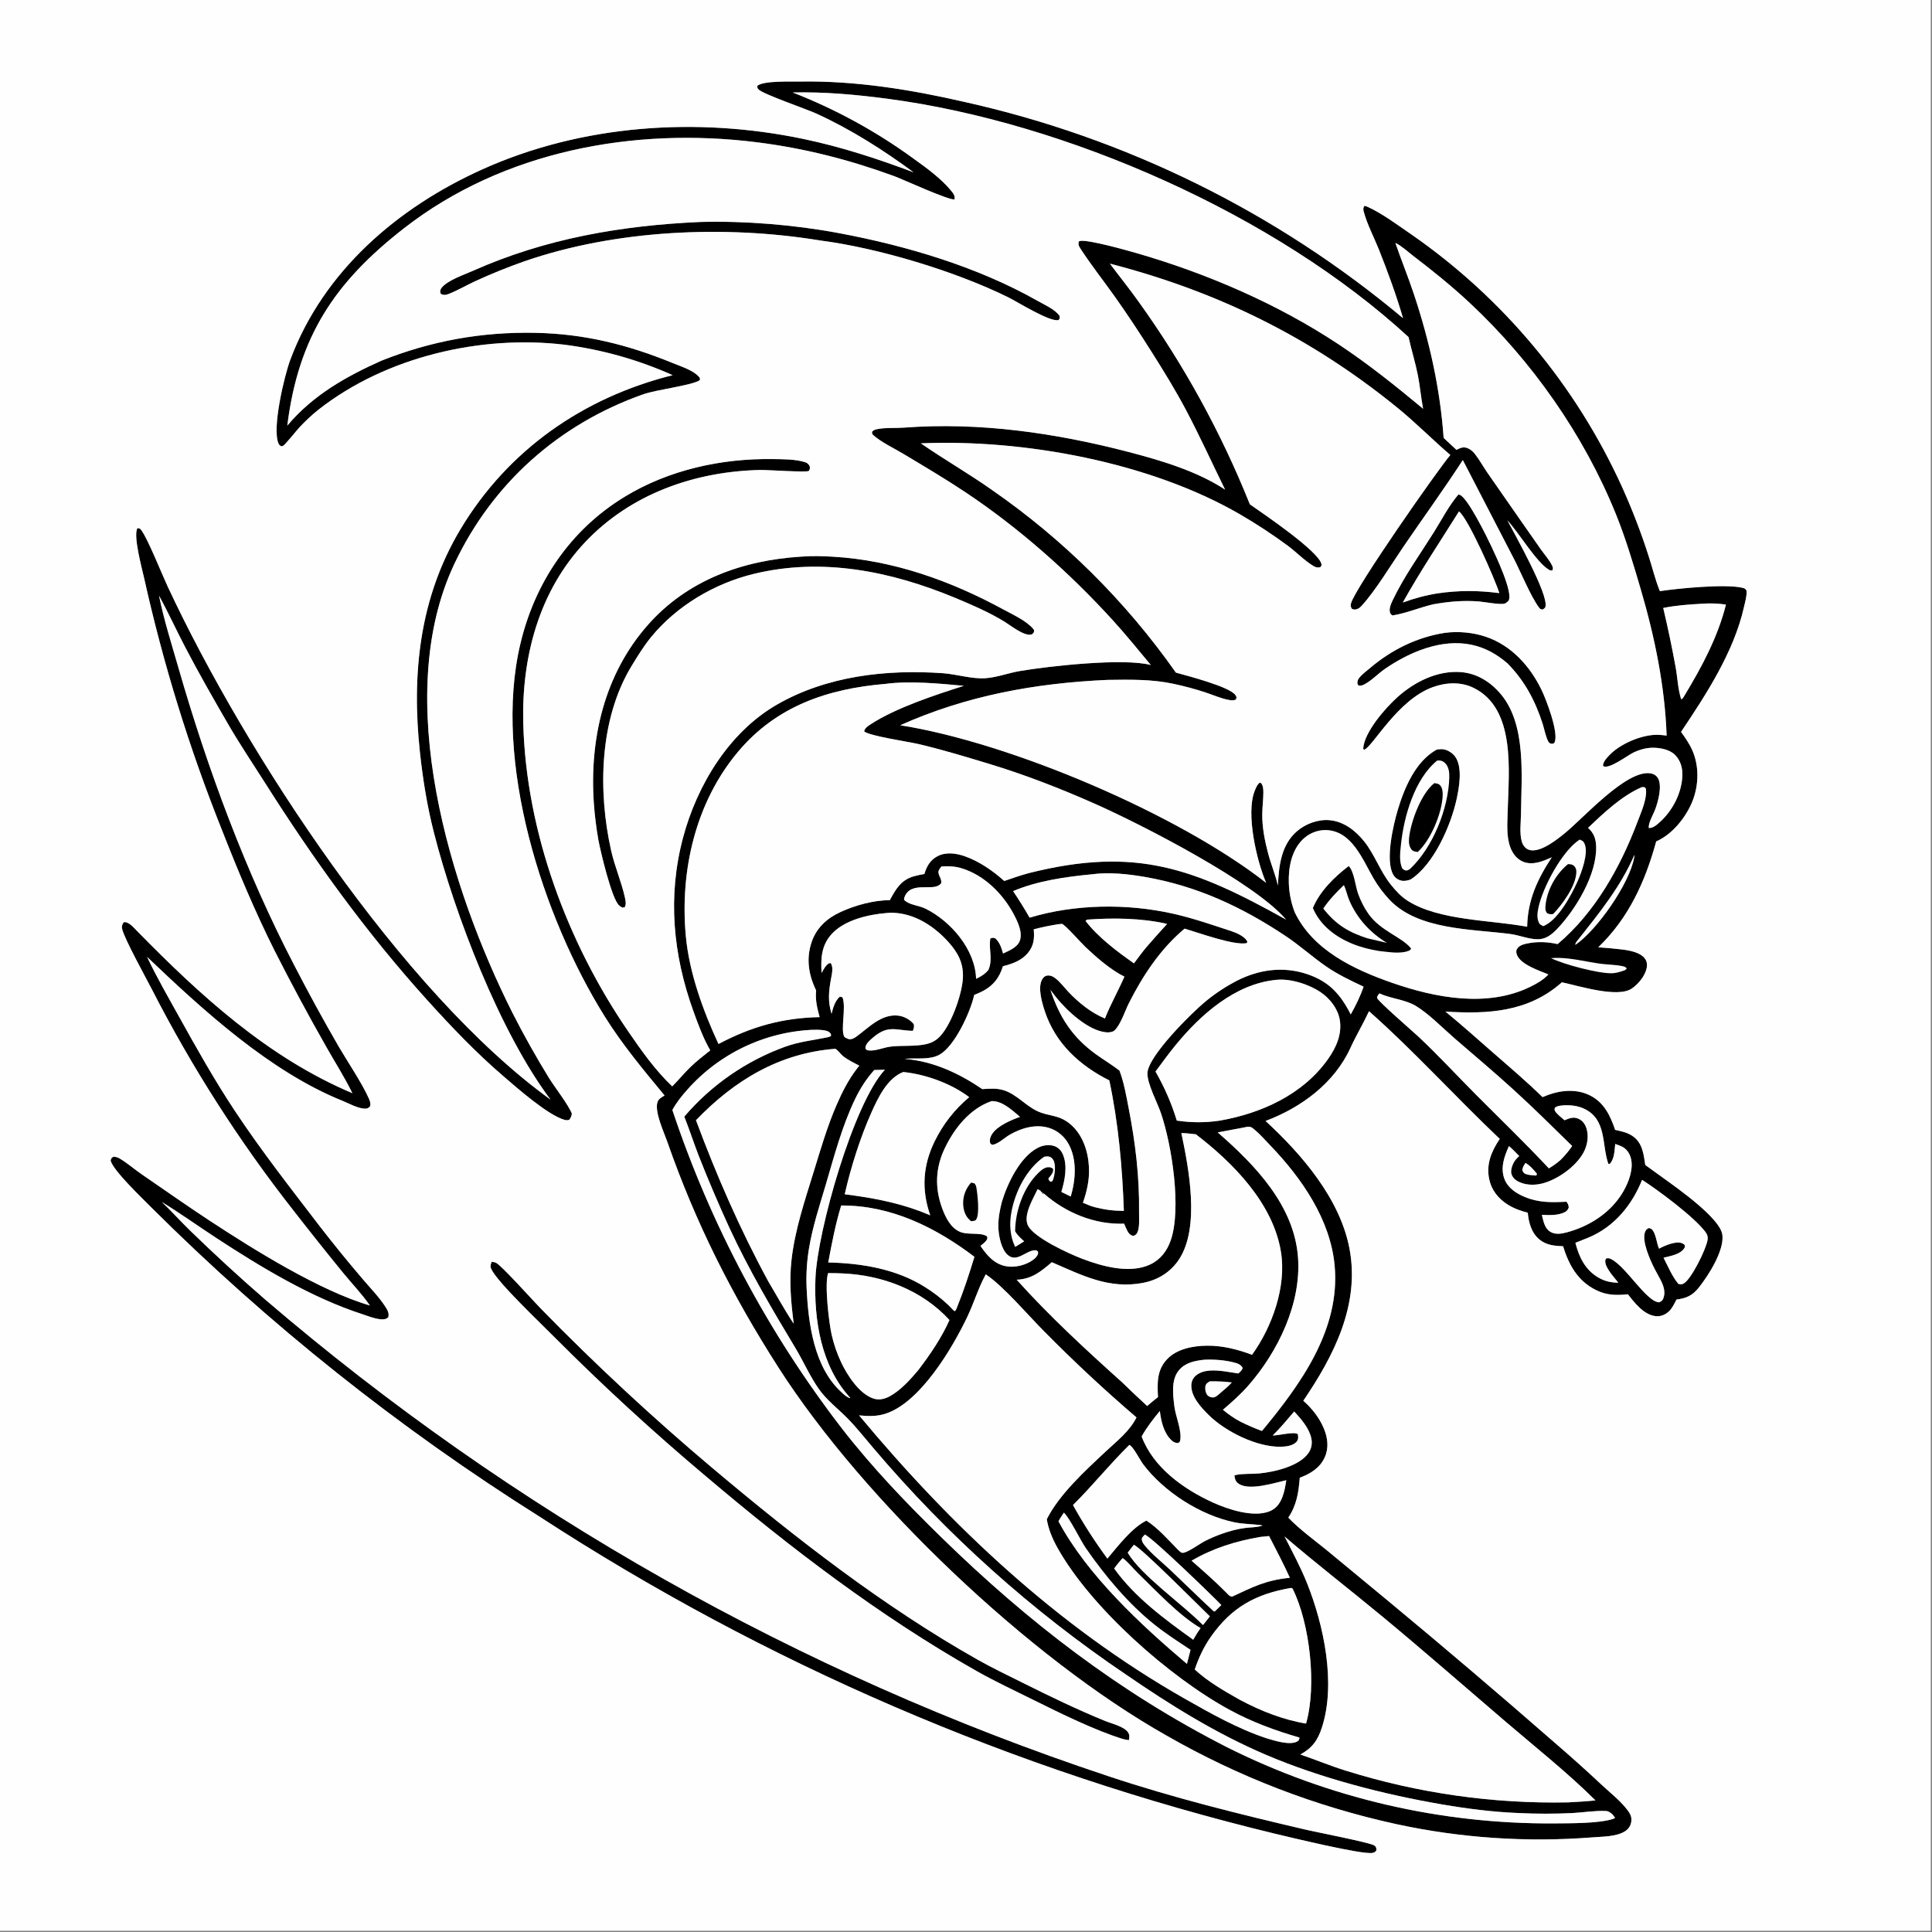 <svg height="1080" width="1080" xmlns="http://www.w3.org/2000/svg"><rect width="100%" height="100%" fill="#808080" stroke="none"/><g transform="scale(1.054)"><path d="m424.286 43.239c29.209-.508 58.746 4.25 87.127 10.78q7.991 1.778 15.925 3.794 7.934 2.016 15.804 4.268 7.871 2.252 15.67 4.739 7.8 2.486 15.521 5.205 7.722 2.718 15.359 5.666 7.637 2.948 15.183 6.122 7.546 3.175 14.993 6.573 7.447 3.399 14.79 7.018 7.342 3.62 14.574 7.457 7.231 3.838 14.344 7.889 7.113 4.052 14.102 8.314 6.989 4.263 13.848 8.732 6.858 4.469 13.58 9.141 6.722 4.672 13.302 9.543 6.579 4.871 13.01 9.937 6.431 5.065 12.708 10.32c-3.56-12.143-8.076-24.561-12.767-36.313-2.601-6.518-6.288-13.471-8.081-20.197-.35-1.311-.314-1.926.353-3.076.596.141 1.126.267 1.686.523 8.035 3.666 16.037 9.742 23.339 14.72q4.521 3.141 8.935 6.431 4.413 3.29 8.714 6.727 4.301 3.436 8.484 7.015 4.183 3.579 8.244 7.296 4.06 3.717 7.994 7.568 3.934 3.85 7.737 7.831 3.802 3.981 7.469 8.087 3.667 4.105 7.195 8.332 3.527 4.226 6.911 8.569 3.383 4.342 6.62 8.795 3.236 4.454 6.321 9.013 3.085 4.559 6.016 9.219 2.93 4.661 5.703 9.416 2.773 4.756 5.384 9.602 2.612 4.846 5.06 9.777 2.448 4.931 4.729 9.941 8.159 18.018 14.192 36.855c1.972 6.012 3.446 12.336 5.797 18.195l.186.451c9.612-1.468 35.105-3.952 43.923-1.746 1.28.32 1.382.479 2.055 1.533.191 2.793-.762 5.876-1.373 8.605-5.322 23.77-19.931 46.218-33.385 66.257 2.262 3.163 4.517 6.37 6.069 9.956 3.602 8.322 3.333 18.373.015 26.735-3.368 8.486-10.711 17.738-19.257 21.39-5.837 21.312-14.549 40.607-30.727 56.157 4.191.298 8.41.648 12.582 1.157 3.943.481 9.978 1.535 12.332 5.083.935 1.408 1.102 3.066.782 4.69-.829 4.212-4.437 8.599-7.918 10.96-7.558 5.128-28.004-1.419-37.068-3.317-.123.111-.244.224-.368.332-17.824 15.555-39 16.566-61.396 15.202 8.588 7.01 16.869 14.459 25.222 21.748 8.872 7.743 17.855 15.371 26.278 23.605q1.537-.644 3.101-1.218c7.013-2.548 15.106-3.131 21.951.261 7.602 3.768 10.87 10.761 13.46 18.343 3.422.73 6.784 1.437 9.666 3.563 4.894 3.611 5.453 9.518 6.315 15.066l10.166 7.336c7.09 5.142 29.652 20.948 30.728 29.729 1.02 8.338-7.336 21.435-12.452 27.878-3.415 4.3-6.589 5.727-11.912 6.409-1.11 2.162-2.186 4.583-3.985 6.263-1.873 1.748-4.283 2.8-6.871 2.562-6.295-.579-11.275-6.968-14.887-11.617-6.04.635-11.331.563-16.943-2.242-9.758-4.877-14.325-13.252-17.469-23.254-4.557-.146-8.88-.543-12.551-3.586-4.174-3.459-5.705-8.992-6.146-14.18-3.699-.937-7.401-2.261-10.641-4.315-4.992-3.164-8.603-7.619-9.823-13.484-1.674-8.041 1.212-14.828 5.603-21.338-23.43-22.218-45.149-46.284-69.337-67.738-3.044 6.559-6.787 12.759-9.809 19.38-8.579 18.797-26.11 31.715-45.068 38.837 19.312 17.797 39.591 41.364 44.543 67.863 5.551 29.707-8.363 56.757-24.525 80.522 4.633 4.059 8.623 9.154 10.973 14.876 2.001 4.874 2.632 10.195.407 15.107-2.587 5.713-7.625 8.752-13.256 10.839-.61 7.837-1.625 14.504-6.078 21.176 6.086 6.36 13.766 11.846 20.585 17.426l32.275 26.675q44.5 36.885 88.031 74.909 13.176 11.33 25.861 23.207c4.335 3.989 9.307 7.936 12.905 12.585 1.672 2.16 2.696 3.936 2.202 6.732-.361 2.047-1.496 3.642-3.226 4.769-4.595 2.995-12.185 2.835-17.519 3.287q-6.507.506-13.028.776-6.52.269-13.047.302-6.526.032-13.049-.172-6.524-.205-13.035-.646-6.512-.442-13.003-1.119-6.491-.678-12.953-1.591-6.462-.913-12.887-2.06-6.425-1.147-12.804-2.527-8-1.744-15.927-3.793-7.928-2.049-15.771-4.399-7.843-2.351-15.591-4.999-7.747-2.649-15.388-5.592-7.641-2.943-15.163-6.177-7.523-3.233-14.916-6.751-7.393-3.519-14.647-7.317-7.253-3.799-14.356-7.872c-72.945-41.064-160.877-124.835-205.993-195.316-24.616-38.455-43.85-76.5-58.935-119.734-1.817-5.206-6.656-15.404-5.263-20.736.515-1.97 2.224-2.764 3.833-3.757-11.321-13.7-22.407-26.964-31.842-42.081-32.817-52.585-59.309-135.128-44.703-197.195 7.695-32.701 26.411-60.61 55.326-78.241 23.446-14.296 51.335-20.418 78.613-20.018 5.357.078 11.92.013 17.08 1.637 1.367.43 1.799.969 2.512 2.165.141 1.316.192 1.383-.486 2.505-1.558.839-22.1-.614-25.815-.529-34.689.794-68.503 12.621-92.725 38.192-24.618 25.988-33.832 61.159-32.909 96.215 1.513 57.447 23.329 116.185 55.629 163.302 6.99 10.196 14.383 20.68 23.381 29.215 3.23-3.207 6.096-6.774 9.352-9.962 3.374-3.304 7.131-6.209 10.823-9.145-3.701-6.343-6.427-13.783-8.921-20.69-10.871-30.097-13.807-61.043-5.492-92.202 7.417-27.791 24.342-55.797 49.729-70.443 26.422-15.243 58.037-18.789 87.978-16.695 7.284.51 15.544 3.183 22.706 2.66 6.089-.444 12.234-2.8 18.302-3.824 15.537-2.624 55.098-7.012 69.371-3.166-6.598-7.904-13.096-15.958-20.025-23.574-23.107-25.394-49.798-49.069-78.395-68.123-10.699-7.129-21.796-13.686-32.823-20.292-5.03-3.014-11.427-6-15.812-9.802-.827-.717-.755-.883-.826-1.92.848-.812 1.244-1.065 2.436-1.329 4.451-.987 9.935-.529 14.529-.875 40.058-3.017 80.489 2.842 119.18 12.935 17.334 4.522 36.046 10.084 51.108 19.943-7.021-14.244-13.583-28.786-21.045-42.801-5.424-10.188-11.526-20.096-17.689-29.854-6.442-10.197-13.161-20.46-20.164-30.277-5.838-8.186-12.125-16.158-17.621-24.582-1.045-1.602-1.462-2.194-1.088-4.09.418-.191.515-.267 1.037-.325 4.629-.516 23.588 4.762 29.228 6.385 37.411 10.762 74.98 26.937 107.503 48.463 15.812 10.465 30.304 22.109 44.855 34.204-1.124-5.914-1.618-11.946-2.791-17.858-1.346-6.778-3.432-13.417-4.925-20.172-70.606-64.98-181.747-113.918-276.445-126.402-16.59-2.187-33.43-3.721-50.177-3.324q8.562 3.339 16.891 7.224 8.328 3.885 16.388 8.301 8.06 4.416 15.817 9.344 7.758 4.928 15.18 10.347c6.813 4.872 14.608 10.576 19.894 17.08 1.189 1.463 1.906 2.49 1.674 4.397-2.766.732-27.685-10.737-31.973-12.302-23.991-8.759-47.496-14.78-72.866-17.971-65.184-8.199-134.468 4.564-187.143 45.589-36.769 28.637-56.029 57.457-61.919 104.682 13.568-16.114 30.877-25.894 49.803-34.389 26.615-10.58 53.388-15.424 82.014-14.817 25.89.549 48.835 6.273 72.715 16.071 4.092 1.679 10.697 3.771 13.624 7.075.704.794.729.841.671 1.934-4.085 2.832-22.711 4.93-30.096 7.538-44.644 15.762-79.998 47.178-100.196 90.071-33.455 71.045-2.16 172.182 30.804 237.785q9.026 17.773 19.477 34.747c2.897 4.681 10.541 14.551 12.109 18.921-.252 1.396-.469 2.04-1.354 3.209-.952.312-1.591.317-2.541.048-8.912-2.517-25.237-16.981-32.613-23.32-14.406-12.381-27.537-26.166-40.258-40.248-32.343-35.8-60.138-74.399-85.941-115.115-6.593-10.402-13.486-20.617-19.661-31.279-7.793-13.455-15.577-27.06-22.767-40.843-4.705-9.02-8.923-18.292-13.825-27.209 2.612 12.909 6.69 25.691 10.333 38.347 15.444 53.655 35.718 108.357 61.541 157.963q11.206 21.694 23.425 42.833c4.656 7.95 12.532 19.645 16.014 27.606.651 1.487 1.106 2.73.502 4.326-.868.634-1.184.958-2.299.992-3.783.116-8.703-2.743-12.166-4.132-38.372-15.389-74.145-48.174-103.685-76.352 5.069 10.723 11.019 20.996 16.77 31.359 9.497 17.115 18.985 34.011 29.815 50.344 14.091 21.253 29.768 41.278 45.26 61.507q10.934 14.119 22.541 27.689c3.99 4.746 8.76 9.543 12.065 14.753 1.155 1.821 1.993 3.27 1.503 5.439-.406.342-.709.644-1.231.841-3.164 1.192-9.218-1.347-12.274-2.334-27.238-8.789-54.13-25.054-78.001-40.69-9.562-6.264-18.881-12.926-28.618-18.916 5.084 4.816 9.754 10.069 14.778 14.951 12.918 12.553 26.467 25.05 40.098 36.836q12.262 10.51 24.776 20.719 12.514 10.209 25.271 20.111 12.758 9.903 25.752 19.493 12.994 9.59 26.216 18.863 13.223 9.272 26.667 18.221 13.444 8.949 27.1 17.569 13.657 8.62 27.519 16.906 13.862 8.287 27.921 16.234 14.059 7.948 28.306 15.552 14.248 7.605 28.675 14.861 14.428 7.257 29.028 14.161 14.599 6.905 29.362 13.453 14.762 6.549 29.679 12.737 14.917 6.189 29.98 12.013 15.063 5.825 30.263 11.283 15.199 5.457 30.527 10.545c34.368 11.488 69.799 20.233 105.066 28.467 4.818 1.124 34.053 6.844 36.01 8.289 1.149.848 1.075 1.202 1.197 2.515-.665.99-.818 1.154-2.065 1.44-5.038 1.156-43.772-8.282-51.517-10.107q-12.967-3.133-25.864-6.54-12.898-3.408-25.72-7.088-12.822-3.681-25.564-7.633-12.741-3.951-25.395-8.173-12.655-4.221-25.217-8.71-12.562-4.489-25.025-9.244-12.464-4.755-24.824-9.773-12.361-5.018-24.611-10.298-12.251-5.279-24.387-10.817-12.136-5.539-24.152-11.333-12.016-5.795-23.906-11.843-11.89-6.049-23.649-12.348-11.758-6.3-23.381-12.847-11.623-6.548-23.103-13.341-11.481-6.793-22.816-13.828-11.334-7.035-22.516-14.309-13.981-8.793-27.712-17.972-13.731-9.179-27.202-18.735-13.47-9.557-26.67-19.484-13.2-9.927-26.119-20.217-12.919-10.291-25.547-20.936-12.628-10.645-24.956-21.637-12.327-10.992-24.344-22.323-12.017-11.33-23.715-22.99c-4.5-4.558-20.257-19.574-21.379-24.695.4-1.32.361-1.289 1.532-2.014 1.312.059 2.206.338 3.322.996 4.042 2.385 7.769 5.692 11.664 8.359 11.882 8.133 23.685 16.48 35.716 24.383 23.517 15.45 58.794 37.473 85.291 45.183-4.247-6.089-9.578-11.653-14.295-17.413q-13.452-16.493-26.512-33.298-10.727-13.674-20.785-27.847-10.058-14.173-19.424-28.812-9.366-14.64-18.019-29.712-8.652-15.073-16.571-30.543c-3.222-6.279-14.21-26.09-15.743-31.829-.427-1.598-.115-2.45.75-3.793 2.551-.582 5.441 2.936 7.127 4.655 33.635 34.302 69.428 67.101 114.172 85.997-4.111-8.472-9.279-16.449-13.889-24.663q-14.298-25.13-27.365-50.922c-10.415-20.767-19.489-42.478-27.963-64.105q-6.482-16.217-12.305-32.681-5.823-16.465-10.978-33.15-5.155-16.686-9.634-33.566-4.479-16.879-8.274-33.926c-1.099-5.056-6.031-22.833-3.557-26.681 1.209.091 1.519.334 2.197 1.302 3.597 5.134 10.739 23.096 13.921 29.905 41.225 88.197 124.021 214.868 202.946 271.889-26.947-35.845-50.844-98.359-61.915-141.85-3.556-13.969-5.801-27.985-7.348-42.308-4.462-41.34-.325-81.852 21.412-118.205 25.262-42.248 65.208-69.984 112.615-81.86q-6.821-3.052-13.846-5.599-7.026-2.546-14.218-4.572-7.193-2.026-14.514-3.521-7.322-1.495-14.733-2.452c-44.453-5.304-94.59 6.424-130.124 34.128-3.691 2.878-7.262 6.254-10.466 9.659-1.287 1.368-7.744 9.478-8.831 9.929-.295.123-.634.085-.95.127-.753-.563-.999-.611-1.389-1.523-3.486-8.148 3.159-35.967 6.261-44.276 17.581-47.084 56.854-80.749 101.813-101.025 52.798-23.811 113.93-27.946 170.341-16.151 20.052 4.193 39.35 10.496 58.486 17.715-16.118-11.884-33.05-22.653-51.283-31.037-5.591-2.571-28.32-10.357-30.886-12.85-.783-.76-.727-.995-.751-2.02 3.25-2.815 18.096-2.17 22.624-2.269zm341.373 189.012 6.796 6.344c1.936-.963 3.425-1.746 5.612-1.01 1.662.559 3.019 1.737 4.095 3.092 2.464 3.103 4.432 6.749 6.691 10.026l17.199 24.706 11.128 15.913c1.915 2.687 4.531 5.631 5.97 8.585.512 1.052.529 1.396.307 2.483-1.15.29-1.177.247-2.159-.347-6.444-3.892-15.9-19.717-21.83-26.07 3.477 6.726 22.105 39.526 20.145 45.899-.24.78-.805.95-1.44 1.393-1.12-.162-1.257-.123-1.964-1.085-4.374-5.955-9.335-18.033-12.974-25.205l-27.413-52.976c-10.142 15.638-21.117 30.738-31.622 46.133-6.104 8.943-14.821 23.299-21.943 31.05-1.008 1.097-1.725 1.73-3.241 2.041-.889.182-1.2-.043-2.02-.315-.658-1.144-.806-1.647-.454-2.959 2.173-8.1 45.625-70.312 52.663-78.646-9.619-8.237-18.45-17.239-28.297-25.235-45.809-37.199-95.163-61.478-152.248-76.232 5.05 6.776 10.399 13.359 15.278 20.256q8.961 12.468 17.15 25.456 8.189 12.988 15.577 26.448 7.387 13.46 13.946 27.343 6.559 13.883 12.265 28.137c6.824 4.773 36.716 24.961 37.986 31.768.144.771-.217.968-.622 1.572-1.332.332-2.358.134-3.532-.56-4.672-2.763-9.041-7.298-13.424-10.606q-12.458-9.217-25.866-16.988c-47.542-27.532-114.659-39.868-169.043-37.528 12.326 8.541 25.378 16.013 37.668 24.682q7.106 4.92 13.989 10.148 6.882 5.229 13.528 10.755 6.645 5.527 13.041 11.341 6.395 5.813 12.529 11.903 6.133 6.09 11.992 12.445 5.859 6.354 11.432 12.96 5.574 6.606 10.851 13.452 5.277 6.845 10.247 13.916c5.829 1.634 28.716 7.482 31.625 11.986.381.59.365.661.543 1.251l-.395 1.101c-1.305.492-2.349.4-3.691.15-4.289-.799-8.44-2.682-12.577-4.045-5.43-1.79-11.107-3.285-16.697-4.49-11.634-2.506-23.299-2.26-35.121-2.092-38.252 1.705-74.756 8.326-109.884 24.054 58.457 9.225 147.459 47.083 194.068 83.581-5.026-11.595-10.834-36.709-6.117-48.647.611-1.544 1.172-3.017 2.331-4.24l.904-.206c1.322 1.354 1.403 3.425 1.399 5.221-.009 3.728-.51 7.446-.579 11.173-.13 7.005 1.339 14.478 3.137 21.216 1.516 5.68 3.851 11.185 5.159 16.898.496-10.294 1.664-21.354 9.924-28.626 4.653-4.097 11.356-6.58 17.558-6.013 7.506.686 13.827 5.638 18.369 11.371 5.573 7.035 8.361 15.753 14.087 22.867 2.539 3.154 5.38 6.269 8.817 8.462 16.718 10.668 44.062 10.174 63.445 13.822.256-14.133 5.4-25.163 13.059-36.838-4.78 2.092-10.172 4.492-15.368 2.273-3.29-1.405-5.463-4.39-6.664-7.672-2.177-5.948-1.503-13.09-1.349-19.328.507-20.604 4.498-54.079-18.08-65.135-6.802-3.331-14.561-2.923-21.545-.428-18.888 6.748-31.942 31.688-36.493 33.229l-.527-.46c.445-8.821 11.861-21.767 18.154-27.406 9.075-8.13 21.164-14.24 33.652-13.297 8.633.652 15.967 5.36 21.379 11.919 13.396 16.234 10.723 43.208 10.507 63.221-.05 4.571-.849 10.224.397 14.625.664 2.342 2.245 4.339 4.788 4.71 5.853.856 14.101-5.822 18.309-9.256 9.784-7.984 32.235-33.264 44.969-31.568 1.69.226 3.283 1.062 4.169 2.576 2.373 4.054.124 12.326-1.429 16.537-.915 2.486-3.869 7.433-3.393 9.915 2.304.113 4.358-1.803 5.998-3.291 6.59-5.98 11.298-15.109 11.762-24.053.218-4.196-.754-8.07-3.655-11.207-2.653-2.867-7.418-3.886-11.221-4.015-3.833-.129-7.511.901-10.963 2.505-3.137 1.458-13.322 9.348-16.225 7.157-.076-2.128 1.977-4.26 3.348-5.704 5.723-6.026 17.084-10.898 25.412-10.831 1.657.013 3.329.229 4.972.422-.907-26.128-6.325-52.355-13.665-77.387-3.947-13.46-7.976-27.033-13.234-40.046-16.985-42.035-44.625-81.377-77.73-112.242-9.474-8.832-19.528-16.919-29.813-24.783-2.843-2.174-6.212-5.341-9.426-6.854 3.142 9.163 6.828 18.136 9.883 27.322 8.231 24.752 13.871 50.076 15.724 76.111zm-384.594 321.449c17.453-9.227 33.887-13.851 53.65-14.254-1.363-5.007-2.357-8.935-1.862-14.144-4.038-8.309-5.413-16.951-2.319-25.866 2.597-7.486 8.253-12.529 15.275-15.741 7.924-3.626 17.398-6.204 26.141-6.304 3.218-5.93 5.881-10.689 12.839-12.67 1.793-.51 3.655-.836 5.486-1.184 1.196-4.102 3.083-7.419 6.995-9.454 4.48-2.331 9.912-1.556 14.484.063 7.639 2.707 14.877 7.723 20.869 13.106 4.358-1.494 8.698-3.029 13.152-4.216 56.925-14.269 87.671-2.418 136.325 24.699-16.536-19.566-76.024-50.147-101.161-61.325-18.16-8.076-37.47-15.586-56.503-21.336-12.316-3.72-24.989-7.589-37.51-10.498-5.375-1.248-25.732-4.224-28.618-6.661.395-1.848 1.985-2.837 3.484-3.811 13.436-8.733 34.095-15.486 49.408-20.369-12.811-1.226-28.866-2.724-41.563-1.031-30.688 2.579-57.873 11.789-78.203 35.992-22.622 26.93-30.884 63.26-27.696 97.754 1.797 19.445 9.15 39.588 17.327 57.25zm74.561 196.973c49.155 59.046 105.346 111.903 172.447 150.1 13.784 7.846 28.562 16.18 43.677 21.159 4.135 1.212 11.911 3.766 16.039 1.805 1.173-.557 1.203-1.041 1.435-2.174-12.978-3.761-25.085-8.198-36.993-14.664-31.831-17.285-73.805-54.299-91.535-86.271-2.582-4.658-4.646-9.588-5.512-14.866 6.553-13.173 20.471-25.842 31.273-35.96 5.936-5.56 12.602-10.647 16.306-18.046q-25.594-21.905-49.228-45.91c-8.77-8.777-20.851-23.241-30.703-29.978-.092.166-.185.331-.275.498-3.688 6.853-6.004 14.54-9.328 21.595-8.064 17.116-25.434 46.297-43.978 51.943-4.586 1.397-8.924 1.203-13.625.769zm81.696-278.062c3.085 4.619 6.005 9.257 8.754 14.083 23.997-7.226 51.556-7.612 76.001-2.124 10.588 2.377 20.901 5.955 31.197 9.346 2.575.847 6.684 2.696 8.079 5.119.089.155.141.327.212.49l-.36.688c-6.701 1.356-25.587-5.557-32.928-7.7-12.786 10.692-22.131 24.813-29.572 39.578-2.105 4.178-4.245 11.119-7.517 14.333-1.026 1.008-3.027 1.203-4.397 1.088-9.632-.813-21.033-11.539-26.731-18.663q-1.513-1.91-2.959-3.872c4.822 14.494 11.553 25.032 24.051 34.103 4.115 2.986 8.566 5.629 12.584 8.724 2.392 6.357 3.534 13.063 4.827 19.707 3.613 18.568 5.819 36.617 5.558 55.577-.041 3.002.405 7.814-.879 10.532-.564 1.193-1.047 1.449-2.243 1.884-1.552-.485-2.245-1.126-3.017-2.572-.678-1.27-1.249-2.609-1.784-3.944-15.581.592-30.963-5.733-42.614-16.022l-.771.162-.08-.906-.671.01-.065-.563-1.433-.912-.313.075c-2.313 4.922-7.371 13.176-5.262 18.651 2.583 6.706 22.341 15.597 28.845 18.078 10.555 4.027 25.319 8.211 36.192 3.073 5.461-2.581 8.951-7.185 10.896-12.808 5.789-16.737.641-50.509-5.262-67.637-1.955-5.67-7.18-15.367-7.103-20.924.124-9.031 23.659-32.318 31.108-38.373q3.831-3.137 7.971-5.852 4.141-2.716 8.544-4.98c11.768-5.948 24.61-7.657 37.249-3.369 11.552 3.919 17.584 10.747 22.955 21.327 2.605-4.571 5.116-9.745 6.819-14.722-6.789-3.218-13.609-6.405-19.807-10.692-7.517-5.199-14.248-11.339-21.898-16.409-23.168-15.353-46.722-26.299-74.247-31.092-8.895-1.549-19.217-2.67-28.209-1.399-13.75 1.294-28.98 3.479-41.72 8.907zm25.593 159.55 4.966 2.432c2.58-8.67 3.409-19.205-.945-27.489-2.273-4.324-6.047-7.547-10.741-8.953-6.931-2.077-14.492.116-20.583 3.612-2.827 1.622-6.103 4.948-9.278 5.413-.704-.384-1.006-.315-1.222-1.168-.405-1.598.229-3.334 1.125-4.665 2.911-4.329 9.995-7.31 14.755-8.996-4.114-3.424-9.39-8.578-15.126-8.345-11.421 3.94-19.653 14.301-24.745 24.9-4.967 10.34-5.436 20.888-1.505 31.696 1.768 4.859 4.366 10.355 9.299 12.616 4.413 2.023 11.001.151 14.573 2.489.222 1.02.315 1.142-.226 2-.718 1.137-2.217 2.185-3.258 3.06 3.388 5.007 7.337 9.679 13.646 10.815 4.843.872 10.727-.659 14.623-3.648 1.09-.836 1.667-1.644 2.27-2.861l.009-1.206c-.598-.536-.602-.766-1.46-.77-4.908-.024-9.694 6.744-14.593 2.519-3.486-3.006-4.879-10.248-4.994-14.657-.123-4.722.712-9.11 1.892-13.659 2.905-9.62 9.524-23.511 18.831-28.441 2.674-1.416 5.968-2.028 8.895-1.042 2.162.729 3.7 2.37 4.589 4.437 2.641 6.14 1.001 13.774-.797 19.911zm75.692 89.004c-4.998.566-9.965 1.517-13.372 5.601-4.225 5.064-3.126 13.103-2.38 19.177.671 5.468 4.309 13.331 2.958 18.545l-.845.845c-1.608 0-2.523-.383-3.701-1.508-4.082-3.899-5.474-10.065-6.122-15.478-3.525 4.292-6.965 8.641-9.65 13.522 6.124 16.424 22.328 28.009 37.789 35.011 7.999 3.622 21.337 8.089 29.975 4.688 3.438-1.353 5.426-3.952 6.768-7.313 1.188-2.978 1.688-6.047 2.179-9.199-6.3 1.416-19.223 5.633-25.086 2.009-1.35-.834-1.988-1.973-2.274-3.502-.091-.485-.083-.656-.099-1.107.148-.036.295-.076.443-.11 4.101-.934 8.456-.491 12.638-.887 8.062-.763 21.5-3.863 26.276-11.035 1.505-2.26 1.939-4.945 1.377-7.587-1.147-5.399-5.42-10.286-9.074-14.235-3.72 4.305-7.353 8.747-11.419 12.731 3.07.052 11.529-2.22 13.359-.681.167 1.375.395 2.549-.5 3.758-1.765 2.381-5.699 2.822-8.413 2.892-12.676.325-29.42-7.98-38.343-16.794-4.037-3.987-9.414-9.736-9.248-15.77.057-2.072.825-3.859 2.428-5.196 4.08-3.405 10.305-2.868 15.237-2.231q3.643.504 7.267 1.125c1.1-1.034 1.866-1.494 2.303-2.958-1.097-1.907-2.668-2.36-4.729-2.897-4.92-1.283-10.676-1.664-15.742-1.416zm-19.602-231.158c-13.564-3.106-28.657-3.289-42.537-2.259l-.739.679c6.61 8.617 16.841 16.327 25.682 22.497 2.203-2.912 4.347-5.908 6.701-8.698q5.366-6.181 10.893-12.219zm-131.38 152.253 5.734 2.294c-4.694-13.582-3.972-26.316 2.382-39.296q.819-1.68 1.726-3.314.906-1.634 1.897-3.218.992-1.584 2.065-3.114 1.073-1.53 2.225-3.002 1.152-1.471 2.379-2.88 1.228-1.409 2.528-2.751 1.3-1.342 2.669-2.614 1.369-1.273 2.803-2.471c-9.581-7.259-23.033-12.106-34.961-13.335-8.434 3.209-13.357 13.575-16.84 21.329-5.935 13.21-11.043 29.412-14.221 43.505 13.704 1.761 26.579 4.056 39.614 8.867zm81.447 155.969q8.213 14.787 18.249 28.403c5.637-6.649 12.892-16.307 20.713-20.157 6.194 4.003 11.465 10.137 16.632 15.366.986.839 1.7 1.981 3.083 1.689 2.928-.619 8.442-4.73 11.45-6.277q4.143-2.084 8.507-3.652c4.071-1.469 8.296-2.633 12.592-3.206 3.028-.404 6.358-.262 9.245-1.278l-.74-.293.583.479-.241-.376c-4.806-.626-9.795-.571-14.528-1.56-17.949-3.751-37.37-16.156-48.364-30.827-1.672-2.233-5.111-9.167-7.258-10.228-10.469 10.234-19.56 21.68-29.923 31.917zm-129.853-123.014c-2.049 5.788.478 26.679 1.881 32.771q.867 3.78 2.134 7.446 1.267 3.666 2.919 7.175c3.225 6.784 9.518 16.569 16.995 19.095 3.066 1.036 6.011.321 8.781-1.189 5.842-3.183 10.92-8.897 15.15-13.926 6.239-8.185 12.307-17.067 16.484-26.495-14.563-15.874-35.595-23.834-56.823-24.721-2.501-.105-5.017-.192-7.521-.156zm361.092-67.379c-2.51 5.417-4.656 11.581-2.385 17.492 1.838 4.784 6.286 7.654 10.837 9.528 7.455 3.07 14.157 2.891 22.029 2.497.938 1.296 1.057 1.538 1.213 3.125-.504 1.282-1.114 1.962-2.361 2.543-3.687 1.717-7.949 1.429-11.894 1.293.814 3.237 1.37 7.003 4.421 8.937 2.616 1.66 5.896 1.125 8.721.375 12.339-3.276 23.755-10.685 30.179-21.916 2.825-4.94 5.481-12.1 3.805-17.74-.756-2.546-2.288-4.714-4.706-5.881-1.128-.545-2.327-.961-3.506-1.381-.426 3.583-.351 7.701-2.837 10.533l-.814.036c-3.595-10.193-.722-23.631-12.933-29.284-3.247-1.504-6.529-1.849-10.062-1.819-1.842.184-3.866.147-5.369 1.33-.214 1.005-.293 1.197.344 2.103 1.174 1.67 3.256 3.166 4.795 4.528 2.637-1.055 4.706-2.019 7.47-.747 2.139.985 3.452 2.861 4.152 5.058 1.343 4.212.478 9.066-1.605 12.884-4.011 7.348-13.612 14.196-21.669 16.305-4.467 1.169-9.829 1.023-13.83-1.525-1.374-.875-2.326-2.073-2.736-3.671-.5-1.953.699-5.165 1.811-6.742.675-.958 1.502-1.795 2.361-2.586-1.778-1.766-3.516-3.66-5.431-5.275zm-359.28-70.143c.771-3.133 1.825-6.891 4.373-9.08l1.4.272c2.165 5.532-1.238 17.459 1.073 21.099.135.212 1.755.982 2.034 1.056 1.612.425 2.975-.309 4.253-1.234 6.615-4.789 13.319-12.272 22.414-11.127 2.948.371 6.254 2.178 8.075 4.527.272 1.497-.009 2.158-.533 3.531-9.774-.307-13.438-3.62-22.487 4.771-1.364 1.266-2.615 2.592-2.663 4.536.71.884.704.938 1.781 1.066 3.592.427 8.015-1.616 11.669-2.038 6.144-.71 12.742.039 18.76-1.287 2.257-.497 4.393-1.47 6.159-2.972 6.737-5.729 12.838-23.167 13.347-31.954.452-7.819-2.525-13.514-7.63-19.189-7.559-8.404-17.803-15.145-29.413-15.567-1.047-.039-2.047.007-3.088.102-9.947.786-23.08 3.703-29.889 11.661-5.13 5.996-5.365 12.75-4.932 20.189 1.099-1.968 1.945-3.754 3.807-5.116l1.025-.16c1.577 2.268.608 5.914.139 8.512-1.201 6.658-1.697 11.821.326 18.402zm75.775 128.872c-20.58-15.586-44.248-27.376-70.674-27.2-3.048 10.037-4.94 19.923-6.859 30.206 17.637.373 36.059 3.45 51.224 12.99q3.42 2.108 6.599 4.564 3.179 2.456 6.082 5.232c.758.727 2.804 3.049 3.089 2.999.312-.054.51-.383.709-.628.144-.177.418-.915.51-1.149 3.595-8.874 6.541-17.856 9.32-27.014zm363.098-4.306c2.784-1.55 9.007-4.28 12.202-2.895.675.293.783.417 1.317.821.156.72.378.957-.026 1.65-2.012 3.453-7.561 4.322-11.113 5.206 2.342 4.548 4.581 9.982 7.879 13.898 1.259.299 1.844.372 2.991-.338 4.028-2.492 11.693-18.086 12.47-22.922.285-1.772-.158-3.018-1.234-4.441-6.006-7.938-24.997-22.055-33.488-27.483-5.327 13.362-14.7 24.762-28.109 30.488q-3.607 1.501-7.257 2.893c1.914 7.517 5.176 14.336 12.171 18.425 3.345 1.956 6.757 2.704 10.598 2.735-2.174-2.851-7.175-7.992-6.924-11.631.034-.506.196-.759.399-1.179 1.189-.33 1.74-.187 2.816.36 7.892 4.014 18.417 22.312 25.247 22.872 1.23-.525 1.822-.8 2.333-2.106 1.325-3.387.058-6.861-1.519-9.902-1.012-1.951-2.083-3.879-3.135-5.81-2.22-4.387-6.999-14.769-4.999-19.592.517-1.247.868-1.423 1.989-2.007 1.217.297 1.67.53 2.325 1.646 1.611 2.745 1.814 6.357 3.067 9.312zm-363.219-134.578-.145.642c-2.092 8.792-10.072 26.231-18.072 30.937-5.027 2.957-11.93 1.815-17.574 2.238l.078.022-1.345.082.711.056c14.897 1.274 28.434 7.684 40.637 15.973 3.999-.233 7.641-.619 11.513.643 6.663 2.173 11.307 7.976 17.511 10.946 6.525 3.124 11.518 1.704 17.851 7.161 6.48 5.585 9.284 14.341 9.697 22.664.33 6.646-1.053 12.608-3.198 18.858 2.085.852 4.17 1.82 6.36 2.365 5.215 1.33 9.967 1.941 15.349 1.937-.789-23.047-2.914-46.604-7.71-69.19-15.71-7.897-28.534-19.581-34.181-36.599-1.467-4.42-3.976-12.725-1.404-17.02.617-1.03 1.362-1.803 2.585-1.98 1.843-.267 3.337.566 4.725 1.69 2.388 1.932 4.415 4.654 6.524 6.897 5.397 5.737 12.092 11.151 19.417 14.171 3.032-7.597 7.061-14.712 10.344-22.196-7.249-3.527-15.065-10.39-20.895-15.932-1.936-1.841-10.608-11.632-12.222-12.056-.097-.026-1.844.16-1.929.179-4.421.703-8.719 1.568-13.05 2.703.403 4.749.153 8.58-3.04 12.465-3.419 4.158-8.28 5.841-13.307 7.115-1.811 5.94-4.947 10.137-10.534 13.119-1.509.805-3.119 1.452-4.696 2.11zm-47.358 39.668-5.639.148c-4.159 4.602-7.424 9.708-10.126 15.29-6.91 14.279-11.116 30.314-15.593 45.499-3.255 11.041-6.958 22.164-8.858 33.536q-.905 5.337-1.231 10.74-.326 5.404-.069 10.811c.893 18.694 3.903 41.747 18.465 55.014 1.314 1.197 2.769 2.651 4.504 3.124l.228-.076c-15.56-16.793-19.416-41.487-18.51-63.655 1.016-24.856 20.197-92.638 36.829-110.431zm94.932 234.91c-1.002 1.504-2.048 2.99-2.885 4.594 15.335 28.611 43.45 54.694 68.133 75.625l1.914-7.449c-6.535-4.341-13.179-8.587-19.299-13.509-13.941-11.213-25.982-25.654-36.151-40.301-3.073-4.428-8.564-15.982-11.712-18.96zm256.966-285.455c-4.864-2.012-14.61-5.175-16.658-10.319-.417-1.048-.605-2.139-.018-3.158 1.016-1.762 3.102-2.435 4.982-2.846 5.529-1.209 11.088-1.023 16.572.234 19.699-16.559 33.17-40.58 42.196-64.401 1.874-4.945 4.17-9.926 4.707-15.242.101-.994.039-1.852-.106-2.834l-.645-.732-1.456-.048c-10.66 4.604-20.163 13.632-28.528 21.594 2.993 2.769 4.105 5.634 4.262 9.726.571 14.917-10.956 33.849-20.95 44.172-2.759 2.85-5.821 5.194-9.954 5.208-4.747.016-9.863-2.183-14.637-2.805-20.513-2.673-48.727-2.059-63.95-18.051q-2.439-2.588-4.573-5.433-2.134-2.844-3.937-5.909c-5.825-9.977-11.533-25.385-25.321-25.709-4.713-.11-9.325 1.904-12.596 5.265-5.743 5.9-7.352 14.912-7.069 22.864q.063 1.979.293 3.946.229 1.966.622 3.907.393 1.94.948 3.841.554 1.901 1.266 3.748c9.665 20.171 31.561 30.438 51.646 37.434 22.891 7.972 50.477 13.25 73.206 2.142 3.506-1.714 7.033-3.703 9.698-6.594zm.244 102.868c2.326-1.382 4.271-2.788 6.3-4.578 2.282-2.318 4.233-4.599 6.054-7.298-10.258-10.038-20.5-20.203-31.113-29.864-10.157-9.247-20.706-18.112-31.099-27.096-6.26-5.412-13.805-13.175-20.707-17.33-5.705-3.435-13.238-3.829-19.369-6.648-.415.662-1.364 1.686-1.142 2.467.503 1.762 19.056 17.822 21.783 20.375 10.625 9.947 20.433 20.621 30.691 30.933 12.939 13.006 26.065 25.619 38.602 39.039zm71.95-250.812c9.148-15.138 17.643-30.951 21.972-48.22-4.32-.613-8.515-.765-12.87-.425-6.875.366-13.633.856-20.4 2.228q3.71 15.666 6.598 31.504c.987 5.49 1.209 11.738 2.939 16.971.919-.412 1.22-1.228 1.761-2.058zm-394.086 90.664c-.749 1.058-1.832 2.062-1.587 3.474.34 1.96 1.878 3.418 1.399 5.531-1.939 2.048-4.236 1.966-6.877 2.028-3.71.086-8.139-.336-10.938 2.605-1.044 1.097-1.811 2.528-1.857 4.039 2.61 2.798 7.824 2.991 11.211 4.642 13.531 6.595 26.597 21.792 27.001 37.279 2.659-1.254 4.649-2.459 6.528-4.733.069-.164.14-.327.206-.492 2.148-5.372-.141-10.735.841-16.177 1.295-.44 1.343-.459 2.639-.035 2.426 2.303 3.192 4.908 4.096 8.024 3.161-1.519 7.601-3.212 8.879-6.778 1.599-4.46-1.117-10.053-3.186-13.981-5.68-10.785-15.578-20.696-27.44-24.366-3.692-1.142-7.079-1.311-10.915-1.06zm169 355.625c-13.129 2.275-24.815 5.893-36.372 12.593 6.228 5.473 12.537 10.961 18.361 16.868 1.055 1.013 1.654 2.039 3.145 2.192 11.492-5.345 17.852-8.695 30.631-10.003-3.399-7.509-7.261-14.808-11.026-22.138zm.965-56.204c20.456-24.69 41.667-53.763 38.556-87.7-2.234-24.377-17.45-46.387-34.04-63.636-2.747-2.856-5.532-6.084-8.587-8.605-1.189-.981-1.847-1.527-3.436-1.445-.097.005-.189.04-.284.06-5.215 1.082-10.473 1.91-15.687 2.968 19.776 17.208 40.649 38.77 42.617 66.423 1.738 24.402-10.69 49.982-26.461 67.952-4.086 4.655-8.711 8.71-13.392 12.744 2.929 2.377 5.913 4.522 9.266 6.274 3.758 1.891 7.502 3.507 11.448 4.965zm-248.325-56.88c-1.462-11.248-2.456-22.422-1.19-33.754 1.794-16.048 7.089-31.67 11.835-47.048 3.654-11.838 7.095-23.752 12.035-35.14 2.921-6.733 6.305-13.462 10.797-19.298q.643-.834 1.307-1.651c-2.965-1.52-6.038-3-8.665-5.073-1.227-.967-2.804-3.327-4.094-3.849-29.695 2.262-53.62 16.811-73.874 37.88 10.965 29.438 23.37 57.92 38.39 85.539 4.437 7.437 8.647 15.203 13.459 22.394zm136.873-32.625c-5.843 4.972-10.615 8.932-18.631 9.289 17.256 19.247 36.707 37.147 55.928 54.413q6.543 6.379 13.276 12.557c1.889-1.602 3.757-3.23 5.733-4.725-.351-7.305-.68-14.144 4.662-19.933 5.171-5.604 13.8-7.242 21.134-7.336 8.356-.108 16.323 1.925 24.096 4.827 10.666-14.824 18.312-36.159 15.329-54.57-4.163-25.688-25.214-47.128-45.138-62.375-2.553-.27-5.117-.621-7.686-.644 4.011 18.971 9.872 49.769-1.096 66.788-4.382 6.799-11.204 11.084-19.066 12.621-18.216 3.56-32.513-4.016-48.541-10.912zm99.592 232.009c11.057 5.899 22.823 10.609 35.239 12.679 5.743-19.704 2.111-53.193-7.167-71.634l-.739-.329c-18.7 3.207-31.48 10.149-42.527 25.851-3.831 5.445-6.45 11.14-8.59 17.421 6.886 6.403 15.611 11.402 23.784 16.012zm-227.209-355.246q-1.165.062-2.327.153-1.163.092-2.323.211-1.16.12-2.317.269-1.157.148-2.31.325-1.153.177-2.301.382-1.148.205-2.29.439-1.143.233-2.28.495-1.136.262-2.266.551-1.13.29-2.252.607-1.122.318-2.236.663-1.115.345-2.22.717-1.105.373-2.201.772-1.095.4-2.181.826-1.085.427-2.16.88-1.075.453-2.138.933-1.063.479-2.114.985-1.051.505-2.089 1.037-1.039.531-2.063 1.088-1.025.557-2.036 1.139-1.011.582-2.007 1.189-.996.606-1.976 1.238-.981.631-1.946 1.286-.965.655-1.913 1.334-.949.679-1.88 1.381-.932.702-1.845 1.426-.914.725-1.81 1.472-.895.747-1.772 1.516-.877.769-1.735 1.559-.858.791-1.696 1.602-.837.811-1.655 1.643-.818.832-1.615 1.683-.796.852-1.572 1.723c-3.024 3.382-5.929 6.968-8.094 10.971q3.805 11.413 8.084 22.657 4.28 11.244 9.026 22.299 4.747 11.055 9.952 21.901 5.206 10.847 10.861 21.465 5.655 10.619 11.75 20.992 6.094 10.373 12.618 20.481 6.524 10.109 13.466 19.935 6.941 9.826 14.288 19.353c16.056 20.66 34.146 39.547 52.849 57.798 45.799 44.69 94.009 81.867 151.191 111.051q5.029 2.518 10.13 4.888 5.101 2.369 10.27 4.587 5.169 2.218 10.4 4.283 5.232 2.065 10.522 3.975 5.291 1.91 10.635 3.664 5.344 1.754 10.737 3.349 5.394 1.596 10.832 3.032 5.438 1.436 10.916 2.712 5.478 1.275 10.991 2.389 5.513 1.114 11.057 2.065 5.543.951 11.112 1.738 5.569.787 11.159 1.411 5.59.623 11.196 1.081 5.606.459 11.223.752 5.616.293 11.24.421 5.623.128 11.247.09c8.226-.072 23.716.083 31.147-2.39.567-.189.489-.197 1.084-.566l-1.44-1.901c-1.207-.87-1.888-1.639-3.428-1.715-5.784-.288-12.174.804-18.006 1.106q-14.25.662-28.498-.034c-13.577-.554-26.894-2.253-40.277-4.543-31.081-5.319-64.731-14.02-93.731-26.419-26.282-11.236-50.62-26.379-74.113-42.532q-9.341-6.308-18.461-12.933-9.12-6.624-18.008-13.557-8.888-6.933-17.533-14.166-8.645-7.233-17.037-14.758-8.393-7.525-16.522-15.333-8.13-7.808-15.988-15.889-7.857-8.082-15.434-16.428-7.576-8.346-14.862-16.947c-4.514-5.27-8.901-10.888-13.763-15.826-5.045-5.125-11.031-9.621-15.193-15.539-4.79-6.811-8.157-14.636-12.453-21.771-12.434-20.647-24.829-41.758-34.961-63.642q-8.7-18.959-16.338-38.37c-2.646-6.857-4.925-13.878-7.624-20.706q1.338-1.566 2.726-3.089 1.388-1.522 2.825-2.999 1.437-1.477 2.92-2.907 1.484-1.429 3.012-2.81 1.529-1.381 3.102-2.712 1.572-1.331 3.187-2.611 1.615-1.279 3.27-2.506 1.656-1.227 3.349-2.399 1.695-1.173 3.425-2.29 1.731-1.118 3.498-2.178 1.766-1.061 3.565-2.065 1.8-1.003 3.63-1.948 1.831-.944 3.692-1.829 1.86-.885 3.748-1.71 1.888-.825 3.802-1.588 1.914-.763 3.851-1.464c7.485-2.675 14.665-3.355 22.322-4.954.219-.045 1.67-.459 1.791-.624.245-.335-.006-.829-.009-1.244-1.043-1.366-2.307-1.679-3.951-1.902-2.148-.292-4.289-.245-6.448-.176zm246.396-26.498c-21.55 2.182-39.736 18.281-52.988 34.419-3.764 4.584-7.26 9.408-10.793 14.171 4.805 8.445 8.433 16.715 11.292 26.032 7.726 1.111 14.753 1.178 22.481.062 22.229-3.824 44.439-13.835 57.772-32.763 4.296-6.099 7.487-13.202 6.162-20.838-1.021-5.883-5.242-11.235-10.114-14.543-6.227-4.227-16.207-7.441-23.812-6.54zm155.219 436.209c4.775-.289 9.589-.507 14.344-1.038-14.799-14.699-31.508-27.943-47.362-41.505-21.736-18.593-43.317-37.491-65.33-55.741-17.317-14.357-35.16-28.09-52.222-42.747 4.214 8.301 8.613 16.42 12.056 25.088 8.821 22.203 15.268 52.854 7.822 76.066-2.224 6.931-5.137 10.984-11.477 14.504 8.068 2.741 15.95 6.039 24.088 8.559q7.146 2.237 14.377 4.183 7.231 1.947 14.535 3.599 7.303 1.651 14.668 3.006 7.365 1.355 14.778 2.411 7.414 1.055 14.864 1.81 7.45.755 14.924 1.207 7.475.453 14.962.602 7.486.15 14.973-.004z"/><path d="m773.511 262.251c.257.078.52.138.77.236 4.212 1.651 14.353 22.303 16.686 27.273 2.301 4.903 11.635 24.464 9.153 28.767-.292.507-1.567 1.435-2.09 1.599-2.362.744-11.013-.949-13.974-1.166-8.227-.6-15.971.108-24.064 1.572-7.172 1.713-14.201 4.701-21.465 5.895-.949-.629-1.215-.965-1.426-2.136-.344-1.899.736-4.271 1.527-5.936 5.909-12.433 14.439-24.294 21.78-35.97 4.16-6.616 8.039-14.241 13.103-20.134zm-29.515 57.308c6.179-2.256 12.287-3.902 18.792-4.909 11.039-1.588 21.348-1.534 32.404-.078-2.242-7.317-16.652-39.94-21.406-43.322-9.99 15.962-20.633 31.869-29.79 48.309z"/><path d="m762.08 397.516c1.111-.123 2.293-.275 3.411-.117 2.368.333 5.021 2.052 6.366 4.006 3.906 5.672 2.057 16.132.683 22.429-3.028 13.881-12.038 34.661-24.41 42.617-1.452.537-3.198.943-4.74.634-1.884-.378-3.47-1.469-4.437-3.131-4.409-7.587.007-26.467 2.362-34.361 3.505-11.755 9.482-25.934 20.765-32.077z"/><path d="m762.211 403.382c.184-.018.368-.046.553-.054 1.551-.068 2.589.32 3.675 1.402 1.993 1.986 2.288 4.873 2.222 7.546-.407 16.532-8.726 37.214-20.835 48.599-.346.211-.953.607-1.329.717-1.225.359-1.741-.213-2.692-.852-1.883-3.586-1.213-8.693-.812-12.616 1.519-14.872 7.183-34.96 19.218-44.742z" fill="#fefefe"/><path d="m760.719 415.355c1.395.228 2.264.186 3.227 1.355 1.122 1.362 1.272 3.511 1.205 5.192-.369 9.359-6.325 23.616-13.223 29.955-1.285-.181-2.513-.258-3.36-1.381-1.349-1.789-1.446-4.002-1.224-6.152.894-8.657 6.434-23.524 13.375-28.969z"/><path d="m766.201 335.651c7.188-.964 15.113-.244 21.98 2.108 13.469 4.613 23.323 15.586 29.401 28.14 2.433 5.024 9.189 22.54 6.951 27.735-.331.769-.709.66-1.434.886-.468-.18-1.022-.216-1.405-.541-1.389-1.177-2.827-7.901-3.478-9.939-3.926-12.293-9.588-22.983-18.693-32.201-5.572-4.808-11.717-8.308-18.963-9.856-15.991-3.417-32.957 3.797-45.968 12.728-3.391 2.327-6.228 5.353-9.728 7.533-1.384.863-2.778 1.712-4.446 1.287l-.547-1.091c.148-1.03.1-1.621.702-2.497 1.415-2.061 4.095-3.981 6.026-5.622 11.382-9.677 24.813-16.326 39.602-18.67z"/><path d="m712.758 469.384c1.215 2.475 1.766 5.513 2.881 8.108 4.159 9.674 11.047 17.15 19.985 22.605l-10.323-2.404c-10.144-3.214-16.924-7.418-23.521-15.844 3.157-4.654 6.904-8.609 10.978-12.465z" fill="#fefefe"/><path d="m837.788 445.276c1.427.622 1.93.694 2.611 2.187 2.248 4.926-1.583 15.211-3.657 19.873-3.239 7.277-10.486 20.916-18.289 23.893l-1.812-1.068c-1.682-2.609-1.383-5.6-.776-8.531 2.262-10.916 12.583-30.304 21.923-36.354z" fill="#fefefe"/><path d="m831.61 458.313c1.206.007 2.422.098 3.279 1.027.89.966 1.16 1.842 1.138 3.15-.121 7.251-7.409 17.195-12.257 22.241-1.542.269-1.794.156-3.269-.418-.892-1.262-.979-2.204-.841-3.741.763-8.505 5.45-16.917 11.95-22.259z"/><path d="m595.383 826.311c2.867 1.986 5.522 5.48 8.072 7.954 9.639 9.351 21.903 22.559 33.334 29.215-1.457 1.997-2.689 4.107-3.943 6.234-15.131-10.893-30.993-22.475-41.962-37.828 1.358-1.981 2.935-3.758 4.499-5.575z" fill="#fefefe"/><path d="m601.364 819.24c4.84 2.449 34.248 32.151 40.343 38.018l-3.461 4.413-.007-.01-.338.167c-10.795-11.071-32.397-25.912-39.855-38.324 1.064-1.451 2.205-2.85 3.318-4.264z" fill="#fefefe"/><path d="m607.206 813.826c4.643 2.26 34.999 31.68 40.606 37.438l-3.399 3.313-.604.145c-7.854-7.236-15.45-14.779-23.216-22.114-4.397-4.154-9.739-8.313-13.529-12.98-.789-.971-1.535-2.126-1.532-3.415.002-.862 1.118-1.753 1.674-2.387z" fill="#fefefe"/><path d="m553.798 613.471c.659-.081 1.576-.272 2.224-.157 1.235.218 1.899.755 2.574 1.788 1.563 2.39.902 8.014-.099 10.596-.384.991-.114.62-1.202 1.114-.98-.674-.98-.642-1.286-1.788.405-.487.813-.974 1.196-1.478.938-1.233 1.481-2.105 1.298-3.664-.85-.514-1.024-.719-2.069-.801-2.254-.177-4.207 1.543-5.73 3.018-7.86 7.611-12.217 20.126-12.305 30.877 1.192 2.197 3.025 3.708 4.831 5.393l-4.82 2.993c-2.79-5.829-3.164-12.221-2-18.51 2.041-11.026 8.034-22.89 17.388-29.381z" fill="#fefefe"/><path d="m822.612 508.164q2.19-.182 4.387-.123c7.27.178 14.609 2.107 21.816 3.084 3.801.515 7.748.462 11.502 1.249 1.278.268 1.639.329 2.519 1.262l-1.032.952-.741.248c-2.066.683-4.098 1.321-6.296 1.354-7.325.108-25.557-4.723-32.155-8.026z" fill="#fefefe"/><path d="m866.803 453.391c.042.557.078.683-.032 1.312-2.405 13.805-19.751 38.661-31.257 46.463-.164-1.007.826-2.008 1.418-2.756 11.272-14.242 22.601-28.187 29.871-45.019z" fill="#fefefe"/><path d="m641.643 732.571c3.962-.079 7.798.143 11.731.608-1.726 1.973-3.71 3.594-5.708 5.278-1.05.891-2.664 2.58-4.035 2.715-1.014.1-2.381-.29-3.125-1.028-1.087-1.078-1.58-3.638-1.184-5.119.371-1.392 1.222-1.705 2.321-2.454z" fill="#fefefe"/><path d="m809.049 616.748c2.239 1.197 4.636 3.849 6.174 5.863l-.431.88c-1.695-.113-3.734-.159-5.344-.703-1.284-.433-1.602-.981-2.101-2.166.166-1.631.822-2.555 1.702-3.874z" fill="#fefefe"/><path d="m260.777 669.203c.883.136 1.837.235 2.611.727 3.477 2.21 19.272 19.834 23.482 24.152q43.593 44.633 91.322 84.814c43.872 36.922 90.251 73.051 140.278 101.323 7.846 4.434 16.053 8.337 24.115 12.361 14.371 7.172 28.72 14.122 43.598 20.194 3.434 1.402 10.051 2.866 12.149 6.091.886 1.361.626 2.545.391 4.045-1.083-.116-2.159-.293-3.203-.611-14.444-4.405-33.725-13.887-47.349-20.667-10.101-5.025-20.424-9.819-30.243-15.379-51.399-29.104-98.726-65.284-143.705-103.409q-41.683-35.06-80.143-73.628c-6.923-7.045-30.488-29.27-33.582-36.317-.649-1.478-.194-2.274.279-3.696z"/><path d="m424.963 295.215c5.498-.453 11.274-.282 16.768.035 31.936 1.842 62.478 12.785 90.392 27.974 4.995 2.717 12.306 6.026 15.92 10.378.601.723.379.85.298 1.732-.492.574-.686 1.066-1.473 1.225-3.905.788-10.778-4.78-14.112-6.832-8.015-4.935-17.459-9.019-26.151-12.635-33.934-14.118-70.529-21.567-106.938-12.695-20.746 5.056-40.752 16.884-54.339 33.477-3.905 4.768-7.076 9.964-10.28 15.21-17.209 28.2-17.999 66.473-10.926 98.036 1.906 8.503 5.487 16.566 7.323 24.965.394 1.802.786 3.662-.242 5.307l-.409-.321-.443.404c-.833-.379-1.427-.724-2.103-1.361-3.835-3.61-9.733-28.391-10.888-34.635q-1.731-9.779-2.421-19.686c-2.31-34.085 5.644-68.247 28.647-94.328 21.027-23.84 50.315-34.329 81.377-36.25z"/><path d="m371.434 117.722c23.823-.633 49.853 1.502 73.249 5.873 36.035 6.731 73.816 17.902 105.794 36.066 3.565 2.025 9.176 4.48 11.488 7.885.153 1.187.197 1.168-.461 2.157-4.279 1.461-21.873-9.605-26.718-11.997-28.141-13.896-68.845-26.16-99.88-30.178-50.322-8.256-108.282-5.709-156.697 11.029q-13.407 4.702-26.311 10.646c-4.611 2.134-9.126 4.796-13.839 6.663-1.648.653-2.594.746-4.229.084l-.414-1.268c.145-.962.296-1.435.935-2.208 3.208-3.879 11.736-6.732 16.426-8.821 38.51-17.152 78.774-24.061 120.657-25.931z"/><path d="m0 0h1024v1024h-1024zm484.582 91.415c-19.136-7.219-38.434-13.522-58.486-17.715-56.411-11.795-117.543-7.66-170.341 16.151-44.959 20.276-84.232 53.941-101.813 101.025-3.102 8.309-9.747 36.128-6.261 44.276.39.912.636.96 1.389 1.523.316-.042.655-.004.95-.127 1.087-.451 7.544-8.561 8.831-9.929 3.204-3.405 6.775-6.781 10.466-9.659 35.534-27.704 85.671-39.432 130.124-34.128q7.411.957 14.733 2.452 7.321 1.495 14.514 3.521 7.192 2.026 14.218 4.572 7.025 2.547 13.846 5.599c-47.407 11.876-87.353 39.612-112.615 81.86-21.737 36.353-25.874 76.865-21.412 118.205 1.547 14.323 3.792 28.339 7.348 42.308 11.071 43.491 34.968 106.005 61.915 141.85-78.925-57.021-161.721-183.692-202.946-271.889-3.183-6.809-10.324-24.771-13.921-29.905-.678-.968-.988-1.211-2.197-1.302-2.474 3.848 2.458 21.625 3.557 26.681q3.795 17.047 8.274 33.926 4.479 16.88 9.634 33.566 5.155 16.685 10.978 33.15 5.823 16.464 12.305 32.681c8.474 21.627 17.548 43.338 27.963 64.105q13.067 25.792 27.365 50.922c4.61 8.214 9.778 16.191 13.889 24.663-44.744-18.896-80.537-51.695-114.172-85.997-1.685-1.719-4.575-5.237-7.127-4.655-.865 1.343-1.177 2.195-.75 3.793 1.533 5.739 12.52 25.55 15.743 31.829q7.919 15.47 16.571 30.543 8.653 15.072 18.019 29.712 9.366 14.639 19.424 28.812 10.058 14.173 20.785 27.847 13.06 16.805 26.512 33.298c4.717 5.76 10.048 11.324 14.295 17.413-26.497-7.71-61.774-29.733-85.291-45.183-12.03-7.903-23.834-16.25-35.716-24.383-3.895-2.667-7.622-5.974-11.664-8.359-1.116-.658-2.01-.937-3.322-.996-1.17.725-1.132.694-1.532 2.014 1.122 5.121 16.88 20.137 21.379 24.695q11.698 11.66 23.715 22.99 12.017 11.331 24.344 22.323 12.328 10.992 24.956 21.637 12.628 10.645 25.547 20.936 12.919 10.29 26.119 20.217 13.2 9.927 26.67 19.484 13.471 9.556 27.202 18.735 13.731 9.179 27.712 17.972 11.182 7.274 22.516 14.309 11.335 7.035 22.816 13.828 11.48 6.793 23.103 13.341 11.623 6.547 23.381 12.847 11.759 6.299 23.649 12.348 11.89 6.048 23.906 11.843 12.016 5.794 24.152 11.333 12.136 5.538 24.387 10.818 12.25 5.279 24.61 10.297 12.361 5.018 24.825 9.773 12.463 4.755 25.025 9.244 12.562 4.489 25.217 8.71 12.654 4.222 25.396 8.174 12.741 3.951 25.563 7.632 12.822 3.68 25.72 7.088 12.897 3.407 25.864 6.54c7.745 1.825 46.479 11.263 51.517 10.107 1.247-.286 1.4-.45 2.065-1.44-.122-1.313-.048-1.667-1.197-2.515-1.957-1.445-31.192-7.165-36.01-8.289-35.267-8.234-70.698-16.979-105.066-28.467q-15.328-5.088-30.527-10.545-15.2-5.458-30.263-11.283-15.063-5.824-29.98-12.013-14.917-6.188-29.679-12.737-14.763-6.548-29.362-13.453-14.6-6.904-29.028-14.161-14.427-7.256-28.675-14.861-14.247-7.604-28.306-15.552-14.059-7.947-27.921-16.234-13.862-8.286-27.518-16.906-13.657-8.62-27.101-17.569-13.444-8.949-26.667-18.221-13.222-9.273-26.216-18.863-12.994-9.59-25.752-19.493-12.757-9.902-25.271-20.111-12.514-10.209-24.776-20.719c-13.631-11.786-27.18-24.283-40.098-36.836-5.024-4.882-9.694-10.135-14.778-14.951 9.737 5.99 19.056 12.652 28.618 18.916 23.871 15.636 50.763 31.901 78.001 40.69 3.056.987 9.11 3.526 12.274 2.334.522-.197.825-.499 1.231-.841.49-2.169-.348-3.618-1.503-5.439-3.305-5.21-8.075-10.007-12.065-14.753q-11.607-13.57-22.541-27.689c-15.492-20.229-31.169-40.254-45.26-61.507-10.83-16.333-20.318-33.229-29.815-50.344-5.75-10.363-11.701-20.636-16.77-31.359 29.54 28.178 65.313 60.963 103.685 76.352 3.463 1.389 8.383 4.248 12.166 4.132 1.115-.034 1.431-.358 2.299-.992.604-1.596.149-2.839-.502-4.326-3.482-7.961-11.358-19.656-16.014-27.606q-12.219-21.14-23.425-42.833c-25.824-49.606-46.098-104.308-61.541-157.963-3.643-12.656-7.721-25.438-10.333-38.347 4.901 8.917 9.119 18.189 13.825 27.209 7.19 13.783 14.974 27.388 22.767 40.843 6.175 10.662 13.068 20.877 19.661 31.279 25.803 40.716 53.598 79.315 85.941 115.115 12.721 14.082 25.852 27.867 40.258 40.248 7.376 6.339 23.701 20.803 32.613 23.32.95.269 1.589.264 2.541-.048.885-1.169 1.102-1.813 1.354-3.209-1.568-4.37-9.212-14.24-12.109-18.921q-10.451-16.974-19.477-34.747c-32.964-65.603-64.259-166.74-30.804-237.785 20.198-42.893 55.552-74.309 100.196-90.071 7.385-2.608 26.011-4.706 30.096-7.538.058-1.093.033-1.14-.671-1.934-2.927-3.304-9.532-5.396-13.624-7.075-23.88-9.798-46.825-15.522-72.715-16.071-28.626-.607-55.399 4.237-82.014 14.817-18.926 8.495-36.235 18.275-49.803 34.389 5.89-47.225 25.15-76.045 61.919-104.682 52.675-41.025 121.959-53.788 187.143-45.589 25.37 3.191 48.875 9.212 72.866 17.971 4.288 1.565 29.207 13.034 31.973 12.302.232-1.907-.485-2.934-1.674-4.397-5.286-6.504-13.081-12.208-19.894-17.08q-7.422-5.419-15.18-10.347-7.757-4.928-15.817-9.344-8.06-4.416-16.388-8.301-8.329-3.885-16.891-7.224c16.747-.398 33.587 1.137 50.177 3.324 94.698 12.484 205.839 61.422 276.445 126.402 1.493 6.755 3.579 13.394 4.925 20.172 1.173 5.912 1.667 11.944 2.791 17.858-14.551-12.095-29.043-23.739-44.855-34.204-32.523-21.526-70.092-37.701-107.503-48.463-5.64-1.623-24.599-6.901-29.228-6.385-.522.058-.619.134-1.037.325-.374 1.896.043 2.488 1.088 4.09 5.496 8.424 11.783 16.396 17.621 24.582 7.003 9.817 13.722 20.08 20.164 30.277 6.163 9.758 12.265 19.666 17.689 29.854 7.462 14.015 14.024 28.557 21.045 42.801-15.062-9.859-33.774-15.421-51.108-19.943-38.691-10.093-79.122-15.952-119.18-12.935-4.594.346-10.078-.112-14.529.875-1.192.264-1.588.517-2.436 1.329.071 1.037-.001 1.203.826 1.92 4.385 3.802 10.782 6.788 15.812 9.802 11.027 6.606 22.124 13.163 32.823 20.292 28.597 19.054 55.288 42.729 78.395 68.123 6.929 7.616 13.427 15.67 20.025 23.574-14.273-3.846-53.834.542-69.371 3.166-6.068 1.024-12.213 3.38-18.302 3.824-7.162.523-15.422-2.15-22.706-2.66-29.941-2.094-61.556 1.452-87.978 16.695-25.387 14.646-42.312 42.652-49.729 70.443-8.315 31.159-5.379 62.105 5.492 92.202 2.494 6.907 5.22 14.347 8.921 20.69-3.692 2.936-7.449 5.841-10.823 9.145-3.256 3.188-6.122 6.755-9.352 9.962-8.998-8.535-16.391-19.019-23.381-29.215-32.3-47.117-54.116-105.855-55.629-163.302-.923-35.056 8.291-70.227 32.909-96.215 24.222-25.571 58.036-37.398 92.725-38.192 3.715-.085 24.257 1.368 25.815.529.678-1.122.627-1.189.486-2.505-.713-1.196-1.145-1.735-2.512-2.165-5.16-1.624-11.723-1.559-17.08-1.637-27.278-.4-55.167 5.722-78.613 20.018-28.915 17.631-47.631 45.54-55.326 78.241-14.606 62.067 11.886 144.61 44.703 197.195 9.435 15.117 20.521 28.381 31.842 42.081-1.609.993-3.318 1.787-3.833 3.757-1.393 5.332 3.446 15.53 5.263 20.736 15.085 43.234 34.319 81.279 58.935 119.734 45.116 70.481 133.048 154.252 205.993 195.316q7.103 4.073 14.356 7.872 7.254 3.798 14.647 7.317 7.393 3.518 14.916 6.751 7.522 3.234 15.163 6.177 7.641 2.943 15.388 5.591 7.748 2.649 15.591 5 7.843 2.35 15.771 4.399 7.927 2.049 15.927 3.793 6.379 1.38 12.804 2.527 6.424 1.147 12.887 2.06 6.462.913 12.953 1.591 6.491.677 13.003 1.119 6.511.441 13.034.646 6.524.204 13.05.172 6.526-.033 13.047-.302 6.521-.27 13.028-.776c5.334-.452 12.924-.292 17.519-3.287 1.73-1.127 2.865-2.722 3.226-4.769.494-2.796-.53-4.572-2.202-6.732-3.598-4.649-8.57-8.596-12.905-12.585q-12.685-11.878-25.861-23.207-43.53-38.024-88.031-74.909l-32.275-26.675c-6.819-5.58-14.499-11.066-20.585-17.426 4.453-6.672 5.468-13.339 6.078-21.176 5.631-2.087 10.669-5.126 13.256-10.839 2.225-4.912 1.594-10.233-.407-15.107-2.35-5.722-6.34-10.817-10.973-14.876 16.162-23.765 30.076-50.815 24.525-80.522-4.952-26.499-25.231-50.066-44.543-67.863 18.958-7.122 36.489-20.04 45.068-38.837 3.022-6.621 6.765-12.821 9.809-19.38 24.188 21.454 45.907 45.52 69.337 67.738-4.391 6.51-7.277 13.297-5.603 21.338 1.22 5.865 4.831 10.32 9.823 13.484 3.24 2.054 6.942 3.378 10.641 4.315.441 5.188 1.972 10.721 6.146 14.18 3.671 3.043 7.994 3.44 12.551 3.586 3.144 10.002 7.711 18.377 17.469 23.254 5.612 2.805 10.903 2.877 16.943 2.242 3.612 4.649 8.592 11.038 14.887 11.617 2.588.238 4.998-.814 6.871-2.562 1.799-1.68 2.875-4.101 3.985-6.263 5.323-.682 8.497-2.109 11.912-6.409 5.116-6.443 13.472-19.54 12.452-27.878-1.076-8.781-23.638-24.587-30.728-29.729l-10.166-7.336c-.862-5.548-1.421-11.455-6.315-15.066-2.882-2.126-6.244-2.833-9.666-3.563-2.59-7.582-5.858-14.575-13.46-18.343-6.845-3.392-14.938-2.809-21.951-.261q-1.564.574-3.101 1.218c-8.423-8.234-17.406-15.862-26.278-23.605-8.353-7.289-16.634-14.738-25.222-21.748 22.396 1.364 43.572.353 61.396-15.202.124-.108.245-.221.368-.332 9.064 1.898 29.51 8.445 37.068 3.317 3.481-2.361 7.089-6.748 7.918-10.96.32-1.624.153-3.282-.782-4.69-2.354-3.548-8.389-4.602-12.332-5.083-4.172-.509-8.391-.859-12.582-1.157 16.178-15.55 24.89-34.845 30.727-56.157 8.546-3.652 15.889-12.904 19.257-21.39 3.318-8.362 3.587-18.413-.015-26.735-1.552-3.586-3.807-6.793-6.069-9.956 13.454-20.039 28.063-42.487 33.385-66.257.611-2.729 1.564-5.812 1.373-8.605-.673-1.054-.775-1.213-2.055-1.533-8.818-2.206-34.311.278-43.923 1.746l-.186-.451c-2.351-5.859-3.825-12.183-5.797-18.195q-6.033-18.837-14.192-36.855-2.281-5.01-4.729-9.941-2.448-4.931-5.06-9.777-2.611-4.846-5.384-9.602-2.773-4.755-5.703-9.416-2.931-4.66-6.016-9.219-3.085-4.559-6.321-9.013-3.237-4.453-6.62-8.795-3.384-4.343-6.911-8.569-3.528-4.226-7.195-8.332-3.667-4.106-7.469-8.087-3.803-3.981-7.737-7.831-3.934-3.851-7.994-7.568-4.061-3.717-8.244-7.296-4.183-3.579-8.484-7.015-4.301-3.437-8.714-6.727-4.414-3.29-8.935-6.431c-7.302-4.978-15.304-11.054-23.339-14.72-.56-.256-1.09-.382-1.686-.523-.667 1.15-.703 1.765-.353 3.076 1.793 6.726 5.48 13.679 8.081 20.197 4.691 11.752 9.207 24.17 12.767 36.313q-6.277-5.255-12.708-10.32-6.431-5.066-13.01-9.937-6.58-4.871-13.302-9.543-6.722-4.672-13.58-9.141-6.859-4.469-13.848-8.732-6.989-4.262-14.102-8.314-7.113-4.051-14.344-7.889-7.232-3.837-14.574-7.457-7.343-3.619-14.79-7.018-7.447-3.399-14.993-6.573-7.546-3.175-15.183-6.122-7.637-2.948-15.359-5.666-7.721-2.718-15.521-5.205-7.799-2.486-15.67-4.739-7.87-2.252-15.804-4.268-7.934-2.016-15.925-3.794c-28.381-6.53-57.918-11.288-87.127-10.78-4.528.099-19.374-.546-22.624 2.269.024 1.024-.032 1.259.751 2.02 2.566 2.493 25.295 10.28 30.886 12.85 18.233 8.384 35.165 19.153 51.283 31.037zm-223.805 577.788c-.473 1.422-.928 2.218-.279 3.696 3.094 7.047 26.659 29.272 33.582 36.317q38.46 38.568 80.143 73.628c44.979 38.125 92.306 74.305 143.705 103.409 9.819 5.56 20.142 10.354 30.243 15.379 13.624 6.78 32.905 16.262 47.349 20.667 1.044.318 2.12.495 3.203.611.235-1.5.495-2.684-.391-4.045-2.098-3.225-8.715-4.689-12.149-6.091-14.878-6.072-29.227-13.022-43.598-20.194-8.062-4.024-16.269-7.927-24.115-12.361-50.027-28.272-96.406-64.401-140.278-101.323q-47.729-40.181-91.322-84.814c-4.21-4.318-20.005-21.942-23.482-24.152-.774-.492-1.728-.591-2.611-.727zm74.271-316.119c3.204-5.246 6.375-10.442 10.28-15.21 13.587-16.593 33.593-28.421 54.339-33.477 36.409-8.872 73.004-1.423 106.938 12.695 8.692 3.616 18.136 7.7 26.151 12.635 3.334 2.052 10.207 7.62 14.112 6.832.787-.159.981-.651 1.473-1.225.081-.882.303-1.009-.298-1.732-3.614-4.352-10.925-7.661-15.92-10.378-27.914-15.189-58.456-26.132-90.392-27.974-5.494-.317-11.27-.488-16.768-.035-31.062 1.921-60.35 12.41-81.377 36.25-23.003 26.081-30.957 60.243-28.647 94.328q.69 9.907 2.421 19.686c1.155 6.244 7.053 31.025 10.888 34.635.676.637 1.27.982 2.103 1.361l.443-.404.409.321c1.028-1.645.636-3.505.242-5.307-1.836-8.399-5.417-16.462-7.323-24.965-7.073-31.563-6.283-69.836 10.926-98.036zm99.858-225.556c31.035 4.018 71.739 16.282 99.88 30.178 4.845 2.392 22.439 13.458 26.718 11.997.658-.989.614-.97.461-2.157-2.312-3.405-7.923-5.86-11.488-7.885-31.978-18.164-69.759-29.335-105.794-36.066-23.396-4.371-49.426-6.506-73.249-5.873-41.883 1.87-82.147 8.779-120.657 25.931-4.69 2.089-13.218 4.942-16.426 8.821-.639.773-.79 1.246-.935 2.208l.414 1.268c1.635.662 2.581.569 4.229-.084 4.713-1.867 9.228-4.529 13.839-6.663q12.904-5.944 26.311-10.646c48.415-16.738 106.375-19.285 156.697-11.029z" fill="#fefefe"/><path d="m740.052 128.819c3.214 1.513 6.583 4.68 9.426 6.854 10.285 7.864 20.339 15.951 29.813 24.783 33.105 30.865 60.745 70.207 77.73 112.242 5.258 13.013 9.287 26.586 13.234 40.046 7.34 25.032 12.758 51.259 13.665 77.387-1.643-.193-3.315-.409-4.972-.422-8.328-.067-19.689 4.805-25.412 10.831-1.371 1.444-3.424 3.576-3.348 5.704 2.903 2.191 13.088-5.699 16.225-7.157 3.452-1.604 7.13-2.634 10.963-2.505 3.803.129 8.568 1.148 11.221 4.015 2.901 3.137 3.873 7.011 3.655 11.207-.464 8.944-5.172 18.073-11.762 24.053-1.64 1.488-3.694 3.404-5.998 3.291-.476-2.482 2.478-7.429 3.393-9.915 1.553-4.211 3.802-12.483 1.429-16.537-.886-1.514-2.479-2.35-4.169-2.576-12.734-1.696-35.185 23.584-44.969 31.568-4.208 3.434-12.456 10.112-18.309 9.256-2.543-.371-4.124-2.368-4.788-4.71-1.246-4.401-.447-10.054-.397-14.625.216-20.013 2.889-46.987-10.507-63.221-5.412-6.559-12.746-11.267-21.379-11.919-12.488-.943-24.577 5.167-33.652 13.297-6.293 5.639-17.709 18.585-18.154 27.406l.527.46c4.551-1.541 17.605-26.481 36.493-33.229 6.984-2.495 14.743-2.903 21.545.428 22.578 11.056 18.587 44.531 18.08 65.135-.154 6.238-.828 13.38 1.349 19.328 1.201 3.282 3.374 6.267 6.664 7.672 5.196 2.219 10.588-.181 15.368-2.273-7.659 11.675-12.803 22.705-13.059 36.838-19.383-3.648-46.727-3.154-63.445-13.822-3.437-2.193-6.278-5.308-8.817-8.462-5.726-7.114-8.514-15.832-14.087-22.867-4.542-5.733-10.863-10.685-18.369-11.371-6.202-.567-12.905 1.916-17.558 6.013-8.26 7.272-9.428 18.332-9.924 28.626-1.308-5.713-3.643-11.218-5.159-16.898-1.798-6.738-3.267-14.211-3.137-21.216.069-3.727.57-7.445.579-11.173.004-1.796-.077-3.867-1.399-5.221l-.904.206c-1.159 1.223-1.72 2.696-2.331 4.24-4.717 11.938 1.091 37.052 6.117 48.647-46.609-36.498-135.611-74.356-194.068-83.581 35.128-15.728 71.632-22.349 109.884-24.054 11.822-.168 23.487-.414 35.121 2.092 5.59 1.205 11.267 2.7 16.697 4.49 4.137 1.363 8.288 3.246 12.577 4.045 1.342.25 2.386.342 3.691-.15l.395-1.101c-.178-.59-.162-.661-.543-1.251-2.909-4.504-25.796-10.352-31.625-11.986q-4.97-7.071-10.247-13.916-5.277-6.846-10.851-13.452-5.573-6.606-11.432-12.96-5.859-6.355-11.992-12.445-6.134-6.09-12.529-11.903-6.396-5.814-13.041-11.341-6.646-5.526-13.528-10.755-6.883-5.228-13.989-10.148c-12.29-8.669-25.342-16.141-37.668-24.682 54.384-2.34 121.501 9.996 169.043 37.528q13.408 7.771 25.866 16.988c4.383 3.308 8.752 7.843 13.424 10.606 1.174.694 2.2.892 3.532.56.405-.604.766-.801.622-1.572-1.27-6.807-31.162-26.995-37.986-31.768q-5.706-14.254-12.265-28.137-6.559-13.883-13.946-27.343-7.388-13.46-15.577-26.448-8.189-12.988-17.15-25.456c-4.879-6.897-10.228-13.48-15.278-20.256 57.085 14.754 106.439 39.033 152.248 76.232 9.847 7.996 18.678 16.998 28.297 25.235-7.038 8.334-50.49 70.546-52.663 78.646-.352 1.312-.204 1.815.454 2.959.82.272 1.131.497 2.02.315 1.516-.311 2.233-.944 3.241-2.041 7.122-7.751 15.839-22.107 21.943-31.05 10.505-15.395 21.48-30.495 31.622-46.133l27.413 52.976c3.639 7.172 8.6 19.25 12.974 25.205.707.962.844.923 1.964 1.085.635-.443 1.2-.613 1.44-1.393 1.96-6.373-16.668-39.173-20.145-45.899 5.93 6.353 15.386 22.178 21.83 26.07.982.594 1.009.637 2.159.347.222-1.087.205-1.431-.307-2.483-1.439-2.954-4.055-5.898-5.97-8.585l-11.128-15.913-17.199-24.706c-2.259-3.277-4.227-6.923-6.691-10.026-1.076-1.355-2.433-2.533-4.095-3.092-2.187-.736-3.676.047-5.612 1.01l-6.796-6.344c-1.853-26.035-7.493-51.359-15.724-76.111-3.055-9.186-6.741-18.159-9.883-27.322zm19.94 191.713c8.093-1.464 15.837-2.172 24.064-1.572 2.961.217 11.612 1.91 13.974 1.166.523-.164 1.798-1.092 2.09-1.599 2.482-4.303-6.852-23.864-9.153-28.767-2.333-4.97-12.474-25.622-16.686-27.273-.25-.098-.513-.158-.77-.236-5.064 5.893-8.943 13.518-13.103 20.134-7.341 11.676-15.871 23.537-21.78 35.97-.791 1.665-1.871 4.037-1.527 5.936.211 1.171.477 1.507 1.426 2.136 7.264-1.194 14.293-4.182 21.465-5.895zm-11.862 145.919c12.372-7.956 21.382-28.736 24.41-42.617 1.374-6.297 3.223-16.757-.683-22.429-1.345-1.954-3.998-3.673-6.366-4.006-1.118-.158-2.3-.006-3.411.117-11.283 6.143-17.26 20.322-20.765 32.077-2.355 7.894-6.771 26.774-2.362 34.361.967 1.662 2.553 2.753 4.437 3.131 1.542.309 3.288-.097 4.74-.634zm51.393-114.612c9.105 9.218 14.767 19.908 18.693 32.201.651 2.038 2.089 8.762 3.478 9.939.383.325.937.361 1.405.541.725-.226 1.103-.117 1.434-.886 2.238-5.195-4.518-22.711-6.951-27.735-6.078-12.554-15.932-23.527-29.401-28.14-6.867-2.352-14.792-3.072-21.98-2.108-14.789 2.344-28.22 8.993-39.602 18.67-1.931 1.641-4.611 3.561-6.026 5.622-.602.876-.554 1.467-.702 2.497l.547 1.091c1.668.425 3.062-.424 4.446-1.287 3.5-2.18 6.337-5.206 9.728-7.533 13.011-8.931 29.977-16.145 45.968-12.728 7.246 1.548 13.391 5.048 18.963 9.856z" fill="#fefefe"/><path d="m773.786 271.25c4.754 3.382 19.164 36.005 21.406 43.322-11.056-1.456-21.365-1.51-32.404.078-6.505 1.007-12.613 2.653-18.792 4.909 9.157-16.44 19.8-32.347 29.79-48.309z" fill="#fefefe"/><path d="m469.637 362.705c12.697-1.693 28.752-.195 41.563 1.031-15.313 4.883-35.972 11.636-49.408 20.369-1.499.974-3.089 1.963-3.484 3.811 2.886 2.437 23.243 5.413 28.618 6.661 12.521 2.909 25.194 6.778 37.51 10.498 19.033 5.75 38.343 13.26 56.503 21.336 25.137 11.178 84.625 41.759 101.161 61.325-48.654-27.117-79.4-38.968-136.325-24.699-4.454 1.187-8.794 2.722-13.152 4.216-5.992-5.383-13.23-10.399-20.869-13.106-4.572-1.619-10.004-2.394-14.484-.063-3.912 2.035-5.799 5.352-6.995 9.454-1.831.348-3.693.674-5.486 1.184-6.958 1.981-9.621 6.74-12.839 12.67-8.743.1-18.217 2.678-26.141 6.304-7.022 3.212-12.678 8.255-15.275 15.741-3.094 8.915-1.719 17.557 2.319 25.866-.495 5.209.499 9.137 1.862 14.144-19.763.403-36.197 5.027-53.65 14.254-8.177-17.662-15.53-37.805-17.327-57.25-3.188-34.494 5.074-70.824 27.696-97.754 20.33-24.203 47.515-33.413 78.203-35.992z" fill="#fefefe"/><path d="m522.832 675.869c9.852 6.737 21.933 21.201 30.703 29.978q23.634 24.005 49.228 45.91c-3.704 7.399-10.37 12.486-16.306 18.046-10.802 10.118-24.72 22.787-31.273 35.96.866 5.278 2.93 10.208 5.512 14.866 17.73 31.972 59.704 68.986 91.535 86.271 11.908 6.466 24.015 10.903 36.993 14.664-.232 1.133-.262 1.617-1.435 2.174-4.128 1.961-11.904-.593-16.039-1.805-15.115-4.979-29.893-13.313-43.677-21.159-67.101-38.197-123.292-91.054-172.447-150.1 4.701.434 9.039.628 13.625-.769 18.544-5.646 35.914-34.827 43.978-51.943 3.324-7.055 5.64-14.742 9.328-21.595.09-.167.183-.332.275-.498z" fill="#fefefe"/><path d="m579.042 463.705c8.992-1.271 19.314-.15 28.209 1.399 27.525 4.793 51.079 15.739 74.247 31.092 7.65 5.07 14.381 11.21 21.898 16.409 6.198 4.287 13.018 7.474 19.807 10.692-1.703 4.977-4.214 10.151-6.819 14.722-5.371-10.58-11.403-17.408-22.955-21.327-12.639-4.288-25.481-2.579-37.249 3.369q-4.403 2.264-8.544 4.98-4.14 2.715-7.971 5.852c-7.449 6.055-30.984 29.342-31.108 38.373-.077 5.557 5.148 15.254 7.103 20.924 5.903 17.128 11.051 50.9 5.262 67.637-1.945 5.623-5.435 10.227-10.896 12.808-10.873 5.138-25.637.954-36.192-3.073-6.504-2.481-26.262-11.372-28.845-18.078-2.109-5.475 2.949-13.729 5.262-18.651l.313-.075 1.433.912.065.563.671-.01.08.906.771-.162c11.651 10.289 27.033 16.614 42.614 16.022.535 1.335 1.106 2.674 1.784 3.944.772 1.446 1.465 2.087 3.017 2.572 1.196-.435 1.679-.691 2.243-1.884 1.284-2.718.838-7.53.879-10.532.261-18.96-1.945-37.009-5.558-55.577-1.293-6.644-2.435-13.35-4.827-19.707-4.018-3.095-8.469-5.738-12.584-8.724-12.498-9.071-19.229-19.609-24.051-34.103q1.446 1.962 2.959 3.872c5.698 7.124 17.099 17.85 26.731 18.663 1.37.115 3.371-.08 4.397-1.088 3.272-3.214 5.412-10.155 7.517-14.333 7.441-14.765 16.786-28.886 29.572-39.578 7.341 2.143 26.227 9.056 32.928 7.7l.36-.688c-.071-.163-.123-.335-.212-.49-1.395-2.423-5.504-4.272-8.079-5.119-10.296-3.391-20.609-6.969-31.197-9.346-24.445-5.488-52.004-5.102-76.001 2.124-2.749-4.826-5.669-9.464-8.754-14.083 12.74-5.428 27.97-7.613 41.72-8.907z" fill="#fefefe"/><path d="m681.274 814.884c17.062 14.657 34.905 28.39 52.222 42.747 22.013 18.25 43.594 37.148 65.33 55.741 15.854 13.562 32.563 26.806 47.362 41.505-4.755.531-9.569.749-14.344 1.038q-7.487.154-14.973.004-7.487-.149-14.962-.602-7.474-.452-14.924-1.207-7.45-.755-14.864-1.81-7.413-1.056-14.778-2.411-7.365-1.355-14.668-3.006-7.304-1.652-14.535-3.599-7.231-1.946-14.377-4.183c-8.138-2.52-16.02-5.818-24.088-8.559 6.34-3.52 9.253-7.573 11.477-14.504 7.446-23.212.999-53.863-7.822-76.066-3.443-8.668-7.842-16.787-12.056-25.088z" fill="#fefefe"/><path d="m626.549 600.944c2.569.023 5.133.374 7.686.644 19.924 15.247 40.975 36.687 45.138 62.375 2.983 18.411-4.663 39.746-15.329 54.57-7.773-2.902-15.74-4.935-24.096-4.827-7.334.094-15.963 1.732-21.134 7.336-5.342 5.789-5.013 12.628-4.662 19.933-1.976 1.495-3.844 3.123-5.733 4.725q-6.733-6.178-13.276-12.557c-19.221-17.266-38.672-35.166-55.928-54.413 8.016-.357 12.788-4.317 18.631-9.289 16.028 6.896 30.325 14.472 48.541 10.912 7.862-1.537 14.684-5.822 19.066-12.621 10.968-17.019 5.107-47.817 1.096-66.788z" fill="#fefefe"/><path d="m870.799 417.459 1.456.048.645.732c.145.982.207 1.84.106 2.834-.537 5.316-2.833 10.297-4.707 15.242-9.026 23.821-22.497 47.842-42.196 64.401-5.484-1.257-11.043-1.443-16.572-.234-1.88.411-3.966 1.084-4.982 2.846-.587 1.019-.399 2.11.018 3.158 2.048 5.144 11.794 8.307 16.658 10.319-2.665 2.891-6.192 4.88-9.698 6.594-22.729 11.108-50.315 5.83-73.206-2.142-20.085-6.996-41.981-17.263-51.646-37.434q-.712-1.847-1.266-3.748-.555-1.901-.948-3.841-.393-1.941-.622-3.907-.23-1.967-.293-3.946c-.283-7.952 1.326-16.964 7.069-22.864 3.271-3.361 7.883-5.375 12.596-5.265 13.788.324 19.496 15.732 25.321 25.709q1.803 3.065 3.937 5.909 2.134 2.845 4.573 5.433c15.223 15.992 43.437 15.378 63.95 18.051 4.774.622 9.89 2.821 14.637 2.805 4.133-.014 7.195-2.358 9.954-5.208 9.994-10.323 21.521-29.255 20.95-44.172-.157-4.092-1.269-6.957-4.262-9.726 8.365-7.962 17.868-16.99 28.528-21.594zm-169.019 64.39c6.597 8.426 13.377 12.63 23.521 15.844l10.323 2.404c-8.938-5.455-15.826-12.931-19.985-22.605-1.115-2.595-1.666-5.633-2.881-8.108-4.074 3.856-7.821 7.811-10.978 12.465z" fill="#fefefe"/><path d="m715.323 459.355c2.813 2.811 3.519 10.678 4.935 14.598 1.367 3.783 3.2 7.48 5.529 10.766 6.503 9.175 17.691 12.183 22.616 18.343l-.585.873c-4.51 2.292-11.576.918-16.433.427-4.803-.793-9.418-1.905-13.939-3.744-9.116-3.709-17.216-9.777-21.126-19.035 3.752-8.932 11.399-16.467 19.003-22.228zm-13.543 22.494c6.597 8.426 13.377 12.63 23.521 15.844l10.323 2.404c-8.938-5.455-15.826-12.931-19.985-22.605-1.115-2.595-1.666-5.633-2.881-8.108-4.074 3.856-7.821 7.811-10.978 12.465z"/><path d="m561.312 490.17c.085-.019 1.832-.205 1.929-.179 1.614.424 10.286 10.215 12.222 12.056 5.83 5.542 13.646 12.405 20.895 15.932-3.283 7.484-7.312 14.599-10.344 22.196-7.325-3.02-14.02-8.434-19.417-14.171-2.109-2.243-4.136-4.965-6.524-6.897-1.388-1.124-2.882-1.957-4.725-1.69-1.223.177-1.968.95-2.585 1.98-2.572 4.295-.063 12.6 1.404 17.02 5.647 17.018 18.471 28.702 34.181 36.599 4.796 22.586 6.921 46.143 7.71 69.19-5.382.004-10.134-.607-15.349-1.937-2.19-.545-4.275-1.513-6.36-2.365 2.145-6.25 3.528-12.212 3.198-18.858-.413-8.323-3.217-17.079-9.697-22.664-6.333-5.457-11.326-4.037-17.851-7.161-6.204-2.97-10.848-8.773-17.511-10.946-3.872-1.262-7.514-.876-11.513-.643-12.203-8.289-25.74-14.699-40.637-15.973l-.711-.056 1.345-.082-.078-.022c5.644-.423 12.547.719 17.574-2.238 8-4.706 15.98-22.145 18.072-30.937l.145-.642c1.577-.658 3.187-1.305 4.696-2.11 5.587-2.982 8.723-7.179 10.534-13.119 5.027-1.274 9.888-2.957 13.307-7.115 3.193-3.885 3.443-7.716 3.04-12.465 4.331-1.135 8.629-2 13.05-2.703z" fill="#fefefe"/><path d="m442.998 556.253c1.29.522 2.867 2.882 4.094 3.849 2.627 2.073 5.7 3.553 8.665 5.073q-.664.817-1.307 1.651c-4.492 5.836-7.876 12.565-10.797 19.298-4.94 11.388-8.381 23.302-12.035 35.14-4.746 15.378-10.041 31-11.835 47.048-1.266 11.332-.272 22.506 1.19 33.754-4.812-7.191-9.022-14.957-13.459-22.394-15.02-27.619-27.425-56.101-38.39-85.539 20.254-21.069 44.179-35.618 73.874-37.88z" fill="#fefefe"/><path d="m676.625 519.706c7.605-.901 17.585 2.313 23.812 6.54 4.872 3.308 9.093 8.66 10.114 14.543 1.325 7.636-1.866 14.739-6.162 20.838-13.333 18.928-35.543 28.939-57.772 32.763-7.728 1.116-14.755 1.049-22.481-.062-2.859-9.317-6.487-17.587-11.292-26.032 3.533-4.763 7.029-9.587 10.793-14.171 13.252-16.138 31.438-32.237 52.988-34.419z" fill="#fefefe"/><path d="m430.229 546.204c2.159-.069 4.3-.116 6.448.176 1.644.223 2.908.536 3.951 1.902.003.415.254.909.009 1.244-.121.165-1.572.579-1.791.624-7.657 1.599-14.837 2.279-22.322 4.954q-1.937.701-3.851 1.464-1.914.763-3.802 1.588-1.888.825-3.748 1.71-1.861.885-3.692 1.829-1.83.945-3.63 1.948-1.799 1.004-3.565 2.065-1.767 1.06-3.498 2.178-1.73 1.117-3.424 2.29-1.694 1.172-3.35 2.399-1.655 1.227-3.27 2.506-1.614 1.28-3.187 2.611-1.573 1.331-3.102 2.712-1.528 1.381-3.012 2.81-1.483 1.43-2.92 2.907-1.437 1.477-2.825 2.999-1.388 1.523-2.726 3.089c2.699 6.828 4.978 13.849 7.624 20.706q7.638 19.411 16.338 38.37c10.132 21.884 22.527 42.995 34.961 63.642 4.296 7.135 7.663 14.96 12.453 21.771 4.162 5.918 10.148 10.414 15.193 15.539 4.862 4.938 9.249 10.556 13.763 15.826q7.286 8.601 14.862 16.947 7.577 8.346 15.434 16.428 7.858 8.081 15.987 15.889 8.13 7.808 16.523 15.333 8.392 7.525 17.037 14.758 8.645 7.233 17.533 14.166 8.888 6.933 18.008 13.557 9.12 6.625 18.461 12.933c23.493 16.153 47.831 31.296 74.113 42.532 29 12.399 62.65 21.1 93.731 26.419 13.383 2.29 26.7 3.989 40.277 4.543q14.248.696 28.498.034c5.832-.302 12.222-1.394 18.006-1.106 1.54.076 2.221.845 3.428 1.715l1.44 1.901c-.595.369-.517.377-1.084.566-7.431 2.473-22.921 2.318-31.147 2.39q-5.624.038-11.247-.09-5.623-.128-11.24-.421-5.617-.293-11.223-.752-5.606-.458-11.196-1.081-5.59-.624-11.159-1.411-5.569-.787-11.112-1.738-5.544-.951-11.057-2.065-5.513-1.114-10.991-2.389-5.478-1.276-10.916-2.712-5.438-1.436-10.832-3.032-5.393-1.595-10.737-3.349-5.344-1.754-10.635-3.664-5.29-1.91-10.522-3.975-5.231-2.065-10.4-4.283-5.169-2.218-10.27-4.587-5.101-2.37-10.13-4.888c-57.182-29.184-105.392-66.361-151.191-111.051-18.703-18.251-36.793-37.138-52.849-57.798q-7.347-9.527-14.288-19.353-6.942-9.826-13.466-19.935-6.524-10.108-12.618-20.481-6.095-10.373-11.75-20.992-5.655-10.618-10.861-21.465-5.205-10.846-9.952-21.901-4.746-11.055-9.026-22.299-4.279-11.244-8.084-22.657c2.165-4.003 5.07-7.589 8.094-10.971q.776-.871 1.572-1.723.797-.851 1.615-1.683.818-.832 1.656-1.643.837-.811 1.695-1.602.858-.79 1.735-1.559.877-.769 1.772-1.516.896-.747 1.81-1.472.913-.724 1.845-1.426.931-.702 1.88-1.381.948-.679 1.913-1.334.965-.655 1.946-1.286.98-.632 1.976-1.238.996-.607 2.007-1.189 1.011-.582 2.036-1.139 1.024-.557 2.063-1.088 1.038-.532 2.089-1.037 1.051-.506 2.114-.985 1.063-.48 2.138-.933 1.075-.453 2.16-.88 1.086-.426 2.181-.826 1.096-.399 2.201-.772 1.105-.372 2.22-.717 1.114-.345 2.236-.663 1.122-.317 2.252-.607 1.13-.289 2.266-.551 1.137-.262 2.28-.495 1.142-.234 2.29-.439 1.148-.205 2.301-.382 1.153-.177 2.31-.325 1.157-.149 2.317-.269 1.16-.119 2.323-.211 1.162-.091 2.327-.153z" fill="#fefefe"/><path d="m470.555 484.206c1.041-.095 2.041-.141 3.088-.102 11.61.422 21.854 7.163 29.413 15.567 5.105 5.675 8.082 11.37 7.63 19.189-.509 8.787-6.61 26.225-13.347 31.954-1.766 1.502-3.902 2.475-6.159 2.972-6.018 1.326-12.616.577-18.76 1.287-3.654.422-8.077 2.465-11.669 2.038-1.077-.128-1.071-.182-1.781-1.066.048-1.944 1.299-3.27 2.663-4.536 9.049-8.391 12.713-5.078 22.487-4.771.524-1.373.805-2.034.533-3.531-1.821-2.349-5.127-4.156-8.075-4.527-9.095-1.145-15.799 6.338-22.414 11.127-1.278.925-2.641 1.659-4.253 1.234-.279-.074-1.899-.844-2.034-1.056-2.311-3.64 1.092-15.567-1.073-21.099l-1.4-.272c-2.548 2.189-3.602 5.947-4.373 9.08-2.023-6.581-1.527-11.744-.326-18.402.469-2.598 1.438-6.244-.139-8.512l-1.025.16c-1.862 1.362-2.708 3.148-3.807 5.116-.433-7.439-.198-14.193 4.932-20.189 6.809-7.958 19.942-10.875 29.889-11.661z" fill="#fefefe"/><path d="m661.507 597.62c.095-.02.187-.055.284-.06 1.589-.082 2.247.464 3.436 1.445 3.055 2.521 5.84 5.749 8.587 8.605 16.59 17.249 31.806 39.259 34.04 63.636 3.111 33.937-18.1 63.01-38.556 87.7-3.946-1.458-7.69-3.074-11.448-4.965-3.353-1.752-6.337-3.897-9.266-6.274 4.681-4.034 9.306-8.089 13.392-12.744 15.771-17.97 28.199-43.55 26.461-67.952-1.968-27.653-22.841-49.215-42.617-66.423 5.214-1.058 10.472-1.886 15.687-2.968z" fill="#fefefe"/><path d="m638.607 721.166c5.066-.248 10.822.133 15.742 1.416 2.061.537 3.632.99 4.729 2.897-.437 1.464-1.203 1.924-2.303 2.958q-3.624-.621-7.267-1.125c-4.932-.637-11.157-1.174-15.237 2.231-1.603 1.337-2.371 3.124-2.428 5.196-.166 6.034 5.211 11.783 9.248 15.77 8.923 8.814 25.667 17.119 38.343 16.794 2.714-.07 6.648-.511 8.413-2.892.895-1.209.667-2.383.5-3.758-1.83-1.539-10.289.733-13.359.681 4.066-3.984 7.699-8.426 11.419-12.731 3.654 3.949 7.927 8.836 9.074 14.235.562 2.642.128 5.327-1.377 7.587-4.776 7.172-18.214 10.272-26.276 11.035-4.182.396-8.537-.047-12.638.887-.148.034-.295.074-.443.11.016.451.008.622.099 1.107.286 1.529.924 2.668 2.274 3.502 5.863 3.624 18.786-.593 25.086-2.009-.491 3.152-.991 6.221-2.179 9.199-1.342 3.361-3.33 5.96-6.768 7.313-8.638 3.401-21.976-1.066-29.975-4.688-15.461-7.002-31.665-18.587-37.789-35.011 2.685-4.881 6.125-9.23 9.65-13.522.648 5.413 2.04 11.579 6.122 15.478 1.178 1.125 2.093 1.508 3.701 1.508l.845-.845c1.351-5.214-2.287-13.077-2.958-18.545-.746-6.074-1.845-14.113 2.38-19.177 3.407-4.084 8.374-5.035 13.372-5.601z" fill="#fefefe"/><path d="m684.771 842.166.739.329c9.278 18.441 12.91 51.93 7.167 71.634-12.416-2.07-24.182-6.78-35.239-12.679-8.173-4.61-16.898-9.609-23.784-16.012 2.14-6.281 4.759-11.976 8.59-17.421 11.047-15.702 23.827-22.644 42.527-25.851z" fill="#fefefe"/><path d="m439.219 675.216c2.504-.036 5.02.051 7.521.156 21.228.887 42.26 8.847 56.823 24.721-4.177 9.428-10.245 18.31-16.484 26.495-4.23 5.029-9.308 10.743-15.15 13.926-2.77 1.51-5.715 2.225-8.781 1.189-7.477-2.526-13.77-12.311-16.995-19.095q-1.652-3.509-2.919-7.175-1.267-3.666-2.134-7.446c-1.403-6.092-3.93-26.983-1.881-32.771z" fill="#fefefe"/><path d="m525.866 584.003c5.736-.233 11.012 4.921 15.126 8.345-4.76 1.686-11.844 4.667-14.755 8.996-.896 1.331-1.53 3.067-1.125 4.665.216.853.518.784 1.222 1.168 3.175-.465 6.451-3.791 9.278-5.413 6.091-3.496 13.652-5.689 20.583-3.612 4.694 1.406 8.468 4.629 10.741 8.953 4.354 8.284 3.525 18.819.945 27.489l-4.966-2.432c1.798-6.137 3.438-13.771.797-19.911-.889-2.067-2.427-3.708-4.589-4.437-2.927-.986-6.221-.374-8.895 1.042-9.307 4.93-15.926 18.821-18.831 28.441-1.18 4.549-2.015 8.937-1.892 13.659.115 4.409 1.508 11.651 4.994 14.657 4.899 4.225 9.685-2.543 14.593-2.519.858.004.862.234 1.46.77l-.009 1.206c-.603 1.217-1.18 2.025-2.27 2.861-3.896 2.989-9.78 4.52-14.623 3.648-6.309-1.136-10.258-5.808-13.646-10.815 1.041-.875 2.54-1.923 3.258-3.06.541-.858.448-.98.226-2-3.572-2.338-10.16-.466-14.573-2.489-4.933-2.261-7.531-7.757-9.299-12.616-3.931-10.808-3.462-21.356 1.505-31.696 5.092-10.599 13.324-20.96 24.745-24.9z" fill="#fefefe"/><path d="m515.026 627.234c.644.069 1.233.264 1.855.438.459.625.777 1.176.914 1.952.613 3.468 1.973 14.556-.185 17.313-.519.663-1.749.625-2.55.758-.189-.157-.381-.311-.567-.472-2.561-2.215-3.546-5.389-3.662-8.695-.147-4.211 1.409-8.191 4.195-11.294z"/><g fill="#fefefe"><path d="m479.072 568.56c11.928 1.229 25.38 6.076 34.961 13.335q-1.434 1.198-2.803 2.471-1.369 1.272-2.669 2.614-1.3 1.342-2.528 2.751-1.227 1.409-2.379 2.88-1.152 1.472-2.225 3.002-1.073 1.53-2.065 3.114-.991 1.584-1.897 3.218-.907 1.634-1.726 3.314c-6.354 12.98-7.076 25.714-2.382 39.296l-5.734-2.294c-13.035-4.811-25.91-7.106-39.614-8.867 3.178-14.093 8.286-30.295 14.221-43.505 3.483-7.754 8.406-18.12 16.84-21.329z"/><path d="m598.995 766.313c2.147 1.061 5.586 7.995 7.258 10.228 10.994 14.671 30.415 27.076 48.364 30.827 4.733.989 9.722.934 14.528 1.56l.241.376-.583-.479.74.293c-2.887 1.016-6.217.874-9.245 1.278-4.296.573-8.521 1.737-12.592 3.206q-4.364 1.568-8.507 3.652c-3.008 1.547-8.522 5.658-11.45 6.277-1.383.292-2.097-.85-3.083-1.689-5.167-5.229-10.438-11.363-16.632-15.366-7.821 3.85-15.076 13.508-20.713 20.157q-10.036-13.616-18.249-28.403c10.363-10.237 19.454-21.683 29.923-31.917z"/><path d="m446.132 639.366c26.426-.176 50.094 11.614 70.674 27.2-2.779 9.158-5.725 18.14-9.32 27.014-.092.234-.366.972-.51 1.149-.199.245-.397.574-.709.628-.285.05-2.331-2.272-3.089-2.999q-2.903-2.776-6.082-5.232-3.179-2.456-6.599-4.564c-15.165-9.54-33.587-12.617-51.224-12.99 1.919-10.283 3.811-20.169 6.859-30.206z"/><path d="m870.902 625.756c8.491 5.428 27.482 19.545 33.488 27.483 1.076 1.423 1.519 2.669 1.234 4.441-.777 4.836-8.442 20.43-12.47 22.922-1.147.71-1.732.637-2.991.338-3.298-3.916-5.537-9.35-7.879-13.898 3.552-.884 9.101-1.753 11.113-5.206.404-.693.182-.93.026-1.65-.534-.404-.642-.528-1.317-.821-3.195-1.385-9.418 1.345-12.202 2.895-1.253-2.955-1.456-6.567-3.067-9.312-.655-1.116-1.108-1.349-2.325-1.646-1.121.584-1.472.76-1.989 2.007-2 4.823 2.779 15.205 4.999 19.592 1.052 1.931 2.123 3.859 3.135 5.81 1.577 3.041 2.844 6.515 1.519 9.902-.511 1.306-1.103 1.581-2.333 2.106-6.83-.56-17.355-18.858-25.247-22.872-1.076-.547-1.627-.69-2.816-.36-.203.42-.365.673-.399 1.179-.251 3.639 4.75 8.78 6.924 11.631-3.841-.031-7.253-.779-10.598-2.735-6.995-4.089-10.257-10.908-12.171-18.425q3.65-1.392 7.257-2.893c13.409-5.726 22.782-17.126 28.109-30.488z"/><path d="m830.018 586.175c3.533-.03 6.815.315 10.062 1.819 12.211 5.653 9.338 19.091 12.933 29.284l.814-.036c2.486-2.832 2.411-6.95 2.837-10.533 1.179.42 2.378.836 3.506 1.381 2.418 1.167 3.95 3.335 4.706 5.881 1.676 5.64-.98 12.8-3.805 17.74-6.424 11.231-17.84 18.64-30.179 21.916-2.825.75-6.105 1.285-8.721-.375-3.051-1.934-3.607-5.7-4.421-8.937 3.945.136 8.207.424 11.894-1.293 1.247-.581 1.857-1.261 2.361-2.543-.156-1.587-.275-1.829-1.213-3.125-7.872.394-14.574.573-22.029-2.497-4.551-1.874-8.999-4.744-10.837-9.528-2.271-5.911-.125-12.075 2.385-17.492 1.915 1.615 3.653 3.509 5.431 5.275-.859.791-1.686 1.628-2.361 2.586-1.112 1.577-2.311 4.789-1.811 6.742.41 1.598 1.362 2.796 2.736 3.671 4.001 2.548 9.363 2.694 13.83 1.525 8.057-2.109 17.658-8.957 21.669-16.305 2.083-3.818 2.948-8.672 1.605-12.884-.7-2.197-2.013-4.073-4.152-5.058-2.764-1.272-4.833-.308-7.47.747-1.539-1.362-3.621-2.858-4.795-4.528-.637-.906-.558-1.098-.344-2.103 1.503-1.183 3.527-1.146 5.369-1.33z"/><path d="m731.535 526.859c6.131 2.819 13.664 3.213 19.369 6.648 6.902 4.155 14.447 11.918 20.707 17.33 10.393 8.984 20.942 17.849 31.099 27.096 10.613 9.661 20.855 19.826 31.113 29.864-1.821 2.699-3.772 4.98-6.054 7.298-2.029 1.79-3.974 3.196-6.3 4.578-12.537-13.42-25.663-26.033-38.602-39.039-10.258-10.312-20.066-20.986-30.691-30.933-2.727-2.553-21.28-18.613-21.783-20.375-.222-.781.727-1.805 1.142-2.467z"/><path d="m499.333 459.525c3.836-.251 7.223-.082 10.915 1.06 11.862 3.67 21.76 13.581 27.44 24.366 2.069 3.928 4.785 9.521 3.186 13.981-1.278 3.566-5.718 5.259-8.879 6.778-.904-3.116-1.67-5.721-4.096-8.024-1.296-.424-1.344-.405-2.639.035-.982 5.442 1.307 10.805-.841 16.177-.066.165-.137.328-.206.492-1.879 2.274-3.869 3.479-6.528 4.733-.404-15.487-13.47-30.684-27.001-37.279-3.387-1.651-8.601-1.844-11.211-4.642.046-1.511.813-2.942 1.857-4.039 2.799-2.941 7.228-2.519 10.938-2.605 2.641-.062 4.938.02 6.877-2.028.479-2.113-1.059-3.571-1.399-5.531-.245-1.412.838-2.416 1.587-3.474z"/><path d="m668.333 815.15 4.739-.488c3.765 7.33 7.627 14.629 11.026 22.138-12.779 1.308-19.139 4.658-30.631 10.003-1.491-.153-2.09-1.179-3.145-2.192-5.824-5.907-12.133-11.395-18.361-16.868 11.557-6.7 23.243-10.318 36.372-12.593z"/><path d="m902.521 320.216c4.355-.34 8.55-.188 12.87.425-4.329 17.269-12.824 33.082-21.972 48.22-.541.83-.842 1.646-1.761 2.058-1.73-5.233-1.952-11.481-2.939-16.971q-2.888-15.838-6.598-31.504c6.767-1.372 13.525-1.862 20.4-2.228z"/><path d="m463.688 567.498 5.639-.148c-16.632 17.793-35.813 85.575-36.829 110.431-.906 22.168 2.95 46.862 18.51 63.655l-.228.076c-1.735-.473-3.19-1.927-4.504-3.124-14.562-13.267-17.572-36.32-18.465-55.014q-.257-5.407.069-10.811.326-5.403 1.231-10.74c1.9-11.372 5.603-22.495 8.858-33.536 4.477-15.185 8.683-31.22 15.593-45.499 2.702-5.582 5.967-10.688 10.126-15.29z"/><path d="m576.468 487.749c13.88-1.03 28.973-.847 42.537 2.259q-5.527 6.038-10.893 12.219c-2.354 2.79-4.498 5.786-6.701 8.698-8.841-6.17-19.072-13.88-25.682-22.497z"/><path d="m564.259 802.26c3.148 2.978 8.639 14.532 11.712 18.96 10.169 14.647 22.21 29.088 36.151 40.301 6.12 4.922 12.764 9.168 19.299 13.509l-1.914 7.449c-24.683-20.931-52.798-47.014-68.133-75.625.837-1.604 1.883-3.09 2.885-4.594z"/></g></g></svg>